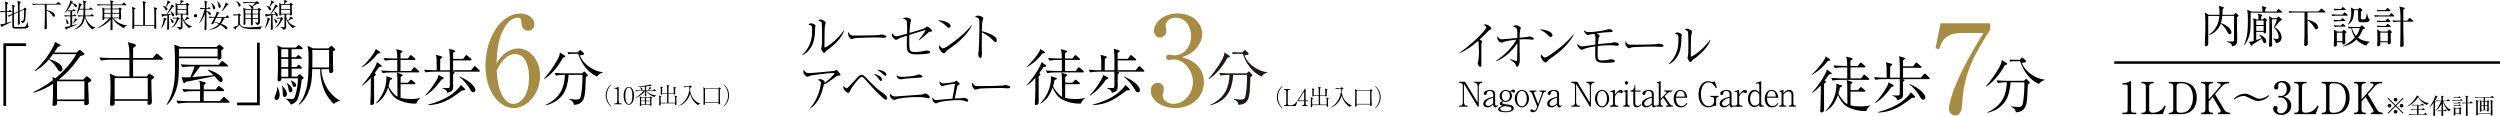 <?xml version="1.0" encoding="UTF-8"?>
<svg id="_レイヤー_2" data-name="レイヤー 2" xmlns="http://www.w3.org/2000/svg" viewBox="0 0 996 46.19">
  <defs>
    <style>
      .cls-1 {
        fill: none;
        stroke: #000;
        stroke-miterlimit: 10;
        stroke-width: 1px;
      }

      .cls-2 {
        fill: #231815;
      }

      .cls-3 {
        fill: #a78c46;
      }
    </style>
  </defs>
  <g id="work">
    <g>
      <g>
        <path d="M1.35,17.25h9.04v1.1H2.44v23.83h-1.1v-24.93Z"/>
        <path d="M35.1,33.02c0,.49.19,5.45.27,7.26,0,.11.05.63.05.74,0,.79-1.04.9-1.23.9-.63,0-.63-.47-.63-.68,0-.14.03-.79.03-.96h-10.88c.03.3.08,1.15-.05,1.37-.22.33-1.01.55-1.31.55-.44,0-.44-.47-.44-.6,0-.16.08-.82.08-.96.16-2.36.11-6.27.11-7.23-3.48,2.27-6.14,3.1-7.75,3.53l-.14-.22c2.63-1.34,5.23-2.79,7.83-4.74-.03-.71-.08-.96-.16-1.31l1.15.55c1.56-1.31,2.85-2.41,4.93-4.82.3-.36,2.57-3.01,3.4-4.82h-9.26c-.22.36-.6.85-1.48,1.97,1.23.38,5.29,1.67,5.29,4,0,.41-.25.93-.9.93-.52,0-.6-.14-1.29-1.26-.79-1.31-2.05-2.68-3.23-3.51-1.07,1.26-2.41,2.71-5.42,4.63l-.22-.19c3.45-3.18,5.92-6.74,7.45-9.81.49-.96.52-1.34.55-1.64l1.97.99c.14.05.33.19.33.38,0,.3-.47.44-1.07.63-.33.52-.55.85-1.51,2.22h8.9l.93-.82c.08-.08.27-.22.38-.22s.27.14.44.27l1.15.96c.14.14.25.25.25.44,0,.36-.16.41-1.64.79-1.31,1.89-3.97,5.73-8.55,9.37h9.72l1.1-1.1c.08-.08.22-.22.33-.22s.27.14.38.22l.99.79c.25.19.41.33.41.57,0,.41-.47.66-1.26,1.04ZM33.62,32.37h-10.9v7.26h10.9v-7.26Z"/>
        <path d="M64.47,23.79h-11.45v6.66h5.42l.58-.66c.36-.38.38-.47.47-.47.14,0,.27.11.52.27l.99.71c.36.25.41.33.41.52,0,.11-.03.22-.22.36-.66.47-.71.49-.9.63.03.49.03.9.08,4.52,0,.49.14,4.08.14,4.22,0,1.18-.9,1.21-1.1,1.21-.49,0-.66-.22-.66-.63,0-.14.08-.82.11-.96h-13.18c0,.19.03,1.04.03,1.18-.05.49-.63.82-1.15.82-.74,0-.74-.71-.74-.82,0-.14.03-.38.03-.44.08-1.29.19-4.36.19-5.78,0-2.79-.11-4.36-.14-4.63,0-.11-.16-1.04-.16-1.18l2.55,1.12h5.26v-6.66h-7.81c-.99,0-2.49.11-3.53.33l-.66-1.21c2.05.16,4.05.22,4.57.22h7.42c0-4-.11-4.46-.63-6.36l2.77.85c.27.08.44.19.44.47,0,.3-.05.36-1.1,1.07v3.97h7.83l1.18-1.42c.16-.22.3-.38.44-.38.16,0,.44.25.49.3l1.64,1.42c.16.16.27.3.27.44,0,.27-.25.3-.41.3ZM58.86,31.11h-13.18v8.41h13.18v-8.41Z"/>
        <path d="M89,19.46c-.05.03-.57.41-.85.63,0,.52,0,1.21.06,2.47,0,.08.03.25.03.33,0,.63-.68.88-1.1.88s-.41-.3-.44-.58h-15.39c-.08,6.96-.11,8.44-.58,10.57-.6,2.88-1.97,6-4.19,8.08l-.14-.14c3.18-5.73,3.31-9.51,3.31-16.03,0-2.66,0-5.59-.27-7.94l2.38.99h14.44l.6-.6c.22-.22.33-.33.52-.33.14,0,.25.08.41.19l.99.79c.27.22.33.25.33.41,0,.11-.06.19-.11.27ZM91.02,40.94h-16.6c-.96,0-2.49.14-3.53.33l-.63-1.18c2.05.16,4.03.19,4.55.19h4.88c0-.6.03-3.4.03-3.97h-2.93c-.99,0-2.49.11-3.53.33l-.66-1.18c2.05.16,4.05.19,4.57.19h2.55c0-1.97,0-2.47-.36-3.51l2.08.6c.44.14.55.16.55.33,0,.19-.08.25-.79.85-.03.55-.03.66-.03,1.73h4.77l.79-1.04c.27-.36.36-.36.41-.36.16,0,.47.25.52.27l1.37,1.07c.14.11.27.25.27.44,0,.25-.25.27-.41.27h-7.73v3.97h6.41l1.18-1.29c.16-.19.3-.36.47-.36.08,0,.16,0,.49.3l1.45,1.29c.16.14.27.25.27.44,0,.25-.22.27-.41.27ZM86.7,19.38h-15.37c0,.58,0,.85-.03,3.15h15.39v-3.15ZM90.37,26.48h-10.68c-.27.49-1.15,1.62-1.64,2.27-.22.27-1.23,1.67-1.45,1.97,1.78-.14,2.47-.19,8.49-.74-.77-.77-1.21-1.18-2.36-2.08l.11-.16c1.45.3,5.86,2.14,5.86,4.11,0,.36-.11.82-.68.82-.36,0-.58-.16-.85-.41-.25-.25-1.45-1.62-1.73-1.92-.9.19-5.26,1.07-6.25,1.26-1.18.22-4.27.79-5.2,1.01-.38.52-.44.58-.63.58s-.25-.11-.3-.3l-.74-2.22c.47.08.79.16,1.84.16.79,0,1.15-.03,1.7-.05,1.07-2.63,1.29-3.15,1.67-4.3h-1.34c-.55,0-2.19.06-3.51.33l-.66-1.21c1.42.14,3.12.22,4.55.22h10.57l.9-1.15c.22-.27.33-.38.44-.38.14,0,.38.19.52.3l1.51,1.18c.11.08.27.25.27.41,0,.3-.3.3-.41.3Z"/>
        <path d="M103.49,41.95h-9.04v-1.1h7.94v-23.83h1.1v24.93Z"/>
        <path d="M110.13,39.84c-.52,0-.74-.36-.74-.82,0-.44.14-.77.55-1.75.14-.33.6-1.48.47-2.47h.27c.03.11.08.25.49,1.42.11.3.25.77.25,1.45,0,.25,0,2.16-1.29,2.16ZM120.23,31.68c-.25,2.41-.9,6-1.59,7.67-.38.96-.96,1.64-2.74,2.36-.55-1.34-1.59-2.03-2.11-2.25v-.19c.77.14,2.27.22,2.38.22.58,0,.96-.03,1.34-1.07.77-2.08,1.23-5.42,1.21-7.2h-6.63c.11,1.01-.63,1.21-.9,1.21-.63,0-.63-.47-.58-1.18.22-2.19.11-11.23.08-11.51-.11-1.29-.14-1.34-.22-1.7l1.86.9h5.56l.6-.63c.3-.33.36-.33.47-.33s.14.03.49.27l.9.63c.08.08.27.22.27.41,0,.27-.25.3-.41.3h-4.05v3.2h1.73l.49-.49c.3-.3.33-.36.47-.36.11,0,.16.03.47.3l.66.49c.11.11.27.25.27.41,0,.27-.25.3-.41.3h-3.67v3.26h1.84l.52-.57c.27-.3.3-.33.44-.33.16,0,.38.19.47.27l.58.57c.25.25.25.36.25.41,0,.25-.22.3-.41.3h-3.67v3.18h2.19l.6-.63c.27-.3.3-.33.44-.33s.14,0,.49.33l.82.77c.08.06.22.22.22.38,0,.33-.38.47-.71.6ZM114.84,19.6h-2.77v3.2h2.77v-3.2ZM114.84,23.46h-2.77v3.26h2.77v-3.26ZM114.84,27.38h-2.77v3.18h2.77v-3.18ZM113.39,38.64c-.71,0-.71-.47-.77-2.3-.03-.79-.05-1.62-.38-2.16l.14-.08c.16.22,1.01,1.12,1.18,1.34.49.71.79,1.62.79,2.03,0,.66-.44,1.18-.96,1.18ZM115.71,36.78c-.57,0-.66-.41-.77-1.29-.08-.52-.22-1.42-.71-2.41l.11-.08c.22.25,1.29,1.12,1.45,1.34.55.6.71,1.18.71,1.51,0,.27-.16.93-.79.93ZM117.33,34.69c-.52,0-.63-.3-.9-1.31-.11-.41-.33-.82-.6-1.21l.22-.11c1.31.74,1.94,1.1,1.94,1.89,0,.25-.14.74-.66.74ZM133,41.41c-1.01-.99-2.93-2.99-4.14-6.27-.88-2.44-1.31-5.01-1.31-7.59h-3.15c-.16,4.03-.25,6.25-1.59,9.31-1.34,3.12-2.9,4.33-3.59,4.85l-.22-.14c1.04-1.1,1.81-2.55,2.47-4.38.96-2.74,1.48-4.66,1.48-14.33,0-1.26-.08-2.55-.16-3.04,0-.25-.25-1.34-.27-1.59l2.19,1.04h6.11l.82-.82c.05-.06.25-.25.38-.25.11,0,.14.03.36.25l.99.93c.16.14.22.25.22.36,0,.14-.08.19-.27.33-.11.05-.6.41-.68.47,0,1.45-.03,3.81.06,5.86,0,.27.08,1.45.08,1.73,0,.77-.66.99-.96.99-.79,0-.74-.71-.69-1.56h-3.12c.47,7.83,5.73,11.72,7.4,12.44v.19c-1.18.22-1.78.68-2.38,1.23ZM131.11,19.93h-6.71c.11,1.48.05,5.29.03,6.96h6.68v-6.96Z"/>
        <path d="M151.93,26.03c.1.1.17.17.17.27,0,.29-.12.29-1.05.37-.47.69-.91,1.3-1.79,2.5.37.22.47.27.47.49,0,.34-.49.61-.69.71v5.94c0,.51.02,2.77.02,3.24,0,1.52,0,1.67-.27,1.96-.07.07-.32.32-.71.32s-.56-.1-.56-.44c0-.71.1-1.84.12-2.55.07-1.57.07-2.21.1-7.8-1.59,1.84-2.92,2.7-3.58,3.11l-.05-.12c1.94-1.91,4.41-5.49,5.62-8.02.17-.34.22-.49.44-1.3l1.77,1.32ZM151.34,20.63c.07.05.17.15.17.29,0,.25-.22.29-1.03.44-1.2,1.64-3.14,3.75-6.33,5.49l-.02-.15c2.48-2.18,5.37-5.96,5.59-7.21l1.62,1.13ZM165.89,41.26c-3.24.17-6.11-.91-7.24-1.47-2.53-1.28-3.68-4.02-4.05-4.91-1.3,3.85-3.29,5.59-4.88,6.4l-.07-.1c.64-.66,1.99-2.11,2.97-4.27.78-1.69,1.35-3.92,1.35-5.76,0-.32-.07-.56-.12-.81l2.16.69c.12.05.27.1.27.29,0,.22-.1.25-.93.61-.1.61-.22,1.28-.56,2.45.47,1.01,1.94,3.26,3.56,4.17-.02-1.2-.02-6.5-.05-7.58,0-.98-.12-1.59-.2-2.06l1.99.69c.2.05.29.1.29.29,0,.22-.07.27-.76.76v2.31h2.87l.86-.93c.25-.27.29-.29.42-.29.07,0,.15,0,.44.27l1.05.91c.12.1.25.2.25.37,0,.22-.2.27-.37.27h-5.54v5.44c1.67.42,3.38.44,4.22.44,2.01,0,2.94-.25,3.63-.42v.1c-.93.76-1.45,1.59-1.55,2.13ZM166.67,28.85h-11.06c-.86,0-2.23.1-3.14.27l-.59-1.05c1.84.15,3.63.2,4.07.2h2.33v-4.39h-1.77c-.86,0-2.23.1-3.16.27l-.56-1.05c1.84.15,3.61.2,4.07.2h1.42c-.02-1.74-.05-2.53-.44-3.73l2.16.59c.25.07.37.12.37.32s-.07.25-.81.78v2.04h2.92l.81-1.03c.25-.32.34-.32.42-.32.15,0,.39.22.44.27l1.13,1.03c.15.1.25.22.25.37,0,.22-.22.27-.37.27h-5.59v4.39h4.22l.86-1.18c.1-.17.22-.34.39-.34.12,0,.17.02.44.27l1.32,1.18c.2.17.25.29.25.39,0,.22-.22.27-.37.27Z"/>
        <path d="M190.78,28.56h-10.79l.76.15c.17.02.39.1.39.27,0,.2-.47.54-.64.66,0,.78.05,4.22.02,4.91-.05,1.45-.25,1.84-2.35,2.48-.05-.51-.1-1.25-2.04-1.89v-.12c.29,0,1.64.07,1.91.07,1.08,0,1.1-.1,1.15-.91.05-.49.02-.64.02-5.62h-6.55c-.86,0-2.23.1-3.16.27l-.56-1.05c1.84.15,3.61.2,4.07.2h.98c0-2.28,0-3.16-.05-4.37-.05-.98-.15-1.32-.29-1.79l2.16.59c.1.02.37.12.37.37,0,.22-.07.27-.78.74,0,.76,0,1.13-.05,4.46h3.88c.02-6.35-.1-7.16-.29-8.56l1.99.59c.17.05.39.15.39.34,0,.17-.07.32-.81.71v2.4h4.02l.88-1.2c.12-.15.25-.32.39-.32.12,0,.34.17.44.27l1.4,1.2c.15.12.25.22.25.39,0,.22-.2.25-.37.25h-7.01v3.92h7.16l1.08-1.3c.17-.22.27-.32.39-.32.15,0,.37.17.47.27l1.3,1.3c.15.15.25.22.25.37,0,.22-.2.27-.37.27ZM175.92,31.69c-2.08,2.84-3.58,4.54-6.4,6.4l-.15-.15c1.67-1.64,3.02-3.56,4.22-5.54.98-1.59,1.05-1.99,1.1-2.58l1.67.91c.15.07.39.22.39.47s-.22.32-.83.49ZM185.04,35.96c-.22.05-.29.05-.98.07-4.83,3.7-7.9,5.52-13.42,5.89l-.07-.22c3.46-.96,7.16-2.35,9.91-4.56.98-.78,2.4-2.11,3.16-3.29l1.45,1.4c.15.15.25.27.25.44,0,.2-.2.25-.29.27ZM188.58,36.77c-.64,0-.88-.44-1.3-1.2-.64-1.15-2.28-3.46-4.29-4.95l.12-.17c.81.39,2.89,1.35,4.29,2.53.56.47,1.99,1.74,1.99,2.94,0,.07-.05.86-.81.86Z"/>
        <path class="cls-3" d="M202.14,20.58c1.03-.64,2.55-1.28,4.27-1.28,4.86,0,8.78,4.91,8.78,10.84,0,6.82-4.86,12.9-10.5,12.9s-11.28-6.33-11.28-16.92c0-11.33,6.38-20.75,13.88-20.75,3.29,0,5.59,1.96,5.59,4.32,0,1.77-1.37,2.55-2.5,2.55-.98,0-2.6-.64-2.7-3.43-.05-1.08-.15-1.77-1.47-1.77s-2.65.74-3.58,1.77c-4.37,4.81-4.61,12.02-4.81,16.43.93-1.52,1.96-3.24,4.32-4.66ZM200.52,38.73c.83,1.32,2.11,2.65,3.97,2.65,2.6,0,6.28-2.7,6.28-10.79,0-2.21-.54-9.07-5.59-9.07-1.86,0-5,1.37-7.31,6.67.2,2.7.59,7.41,2.65,10.55Z"/>
        <path d="M224.27,22.99c-1.81,3.48-4.59,6.72-7.41,8.53l-.1-.17c1.42-1.59,3.75-4.71,5.25-7.43.91-1.67,1.01-2.31,1.03-3.04l1.86,1.23c.25.15.34.22.34.34,0,.32-.61.47-.98.54ZM233.95,30.32s-.25.2-.54.42c-.05.88-.2,4.81-.27,5.59-.32,2.87-.69,5.2-4.51,5.47-.07-1.15-.86-1.84-1.86-2.18v-.22c.37.05.54.07,1.96.22.34.05.64.05.81.05.42,0,1.4,0,1.69-.81.61-1.62.83-6.38.83-8.17,0-.39,0-.44-.05-.86h-5.49c-.07,1.52-.32,3.02-.71,4.46-1.13,4.17-4.14,6.62-8.44,7.7l-.05-.2c6.25-2.89,7.55-7.38,7.75-11.97h-.42c-.86,0-2.23.12-3.16.29l-.56-1.05c1.84.15,3.61.17,4.07.17h6.87l.56-.51c.17-.15.25-.22.37-.22s.2.07.32.2l.88.93c.07.07.2.22.2.34,0,.15-.07.22-.25.34ZM237.8,30.49c-3.61-1.62-6.08-5-7.46-9.05h-2.62c-.39,0-.96.05-1.35.15l-.25-.81c.44.02,1.37.07,1.74.07h2.33l.56-.61c.25-.27.34-.27.44-.27.17,0,.34.15.42.25l.86.81c.1.1.2.2.2.37,0,.47-.69.56-1.64.66,1.45,3.95,6.2,6.57,9.1,6.67v.2c-1.25.29-1.82.98-2.33,1.57Z"/>
      </g>
      <g>
        <path d="M4.49,4.77h-1.69c0,1.45-.01,2.9-.01,4.36.35-.12,1.63-.52,1.83-.6l.05.1c-.57.39-1.35.75-1.97,1.04-.96.43-1.28.6-1.61.75-.13.35-.16.39-.27.39-.08,0-.14-.06-.17-.12l-.6-.97c.83-.06.96-.1,2.1-.41v-4.54h-.18c-.47,0-1.18.05-1.67.16l-.3-.56c.79.06,1.48.09,2.15.09-.01-2.02-.01-2.1-.03-2.7-.03-.63-.12-.92-.19-1.17l1.18.43c.17.06.19.06.19.14,0,.13-.31.39-.45.51-.05,1.31-.05,1.75-.05,2.79h.65l.3-.34c.08-.09.13-.16.19-.16s.18.09.23.13l.39.34c.06.06.13.13.13.21,0,.12-.12.13-.21.13ZM10.24,11.36c-.23.04-2.62.04-3.06.04-1.39,0-1.54,0-1.88-.16-.36-.17-.4-.48-.4-.87,0-.71.01-3.82.01-4.46-.58.27-1.08.56-1.39.78l-.51-.4c.26-.08.86-.29,1.89-.71,0-.36.03-1.98.03-2.31,0-.51-.04-.79-.19-1.43l1.11.4c.08.03.17.06.17.16,0,.08-.05.12-.43.47-.01.39-.03,2.09-.03,2.42l1.61-.7c.01-3.11-.04-3.41-.23-4.27l1.18.39c.08.03.19.08.19.16s-.05.13-.13.21c-.1.12-.31.31-.35.34-.01.54-.03.93-.01,2.9l1.52-.66.26-.44c.1-.14.12-.16.16-.16.06,0,.13.04.17.06l.57.34s.1.06.1.16c0,.12-.04.14-.34.41-.05,2.37-.06,3.37-.19,3.95-.19.93-.87,1.14-1.19,1.24-.18-.58-.61-.75-.77-.82v-.1c.22.04.34.06.49.06.57,0,.71-.27.78-.44.22-.53.22-2.62.22-3.31,0-.18-.03-.49-.04-.74l-1.74.76c0,.38.01,2.04.01,2.39,0,.21.08,2.09.08,2.27,0,.17,0,.58-.57.58-.16,0-.25-.03-.25-.19,0-.13.04-.7.05-.8.01-.64.01-1.44.03-3.97l-1.61.7c0,.54-.01,4.67,0,4.8.04.27.29.31.39.32.08.01,1.72.01,1.96.01,1.78,0,1.88-.04,2.06-.12.25-.09.35-.29.53-.71.09-.23.13-.34.43-1.23h.12c0,.16.01.87.03,1.02.01.16.05.48.25.61.1.06.12.08.12.14,0,.18-.25.75-1.21.88Z"/>
        <path d="M24.05,1.84h-5.47v2.14c.53.12,3.31.74,3.31,2.22,0,.25-.21.49-.43.49-.25,0-.35-.17-.7-.69-.53-.79-1.32-1.41-2.18-1.85,0,2.62,0,2.98.08,6.26,0,.21.01.29.01.6,0,.29-.03.39-.12.47-.13.12-.3.17-.45.17-.36,0-.36-.23-.36-.36,0-.08.03-.45.03-.53.09-2.24.09-2.81.09-6.14V1.84h-3.07c-.27,0-1.05.04-1.67.16l-.31-.56c.67.05,1.49.09,2.17.09h7.42l.53-.57c.13-.14.16-.17.21-.17.06,0,.19.1.25.14l.75.57c.05.05.13.12.13.19,0,.14-.14.14-.19.14Z"/>
        <path d="M29.61,10.27c-.45.21-2.48.97-2.89,1.14-.01.16-.04.4-.23.4-.1,0-.17-.1-.22-.18l-.6-.95c.13.03.19.05.35.05.41,0,1.53-.26,2-.38v-3.88h-.47c-.47,0-1.18.05-1.67.16l-.31-.56c.97.08,1.92.09,2.17.09h.29v-1.7h-.26c-.21,0-.51.03-.71.06l-.13-.43c.23.03.73.05.92.05h1.05l.32-.34c.14-.14.16-.16.21-.16.08,0,.18.1.22.14l.32.32c.09.09.13.13.13.19,0,.1-.06.14-.19.14h-1.15v1.7h.47l.27-.29c.13-.14.14-.16.19-.16.08,0,.18.09.25.13l.34.29c.06.05.13.12.13.21,0,.12-.1.13-.19.13h-1.45v3.68c.7-.19,1.97-.54,2.02-.56l.03.08c-.25.13-.62.34-1.18.58ZM30.19,2.87c-.17,0-.19-.04-.43-.41-.43-.69-.88-1.09-1.11-1.24-.71,1.54-1.93,3.28-3.03,4.11h-.03c.92-1.34,1.97-3.19,2.32-4.49.03-.08.08-.3.1-.73l.97.52s.09.08.09.16c0,.17-.25.23-.35.26l-.03.06c.93.35,1.04.39,1.21.48.45.25.75.54.75.82s-.21.47-.47.47ZM26.87,9.61c-.29,0-.31-.22-.38-.7-.09-.76-.18-1.01-.31-1.41h.03c.09.09.14.13.54.52.52.52.52.97.52,1.06,0,.39-.23.53-.4.53ZM30.76,8.01c-.06.03-.32.13-.38.14-.32.4-.96,1.02-1.28,1.31l-.04-.04c.19-.38.61-1.18.73-1.79.01-.06.01-.34.04-.39l.93.49s.1.05.1.14c0,.06-.04.1-.1.13ZM36.67,11.73c-1.41-1.28-2.33-2.59-2.83-5.03-.27,2-.96,4.12-4.3,5.07l-.05-.08c2.66-1.49,3.36-2.83,3.68-5.21h-.32c-.44,0-1.18.05-1.66.16l-.31-.57c.93.08,1.8.1,2.15.1h.18c.04-.54.05-.73.06-2.33h-1.66c-.06.16-.47,1.18-1.02,1.89l-.06-.03c.03-.12.62-2.2.7-2.63.09-.51.19-1.21.19-1.45,0-.16-.03-.29-.05-.39l1.08.41c.08.03.16.06.16.17,0,.12-.04.13-.4.31-.19.66-.32,1.02-.47,1.4h1.54c0-1.98.01-2.54-.27-3.34l1.26.35c.06.01.19.05.19.16,0,.13-.31.36-.47.48-.01.43-.03,1.84-.03,2.36h1.52l.39-.39c.14-.14.16-.16.19-.16.05,0,.09.01.25.13l.53.39c.05.04.13.12.13.19,0,.13-.12.14-.19.14h-2.81c-.01,1.65-.01,1.83-.05,2.33h2.06l.29-.39c.05-.06.13-.16.19-.16s.14.06.25.13l.56.39c.05.05.13.1.13.21,0,.12-.1.13-.19.13h-3.24c.54,2.02,1.84,3.71,3.98,4.55v.08c-.77.18-1.04.43-1.26.62Z"/>
        <path d="M49.37,11.2c-.57-.21-1.88-1.11-1.88-1.11-1.19-.71-1.96-1.71-2.7-2.77.01.6.03,3.19.05,3.72,0,.06.01.35.01.4,0,.22-.03.34-.17.44-.17.12-.36.17-.44.17-.22,0-.26-.23-.26-.36,0-.1.01-.56.03-.65,0-.52.05-2.79.06-3.25-1.75,1.92-4.06,3.16-5.46,3.53l-.05-.09c1.54-.65,3.99-2.68,4.98-3.92h-2c0,.3-.03.36-.06.41-.12.16-.3.23-.49.23-.22,0-.23-.14-.23-.22,0-.04.01-.18.03-.23.05-.62.08-1.8.08-2.39,0-1.22-.03-1.37-.17-2.13l.96.44h2.45c0-.19,0-.54-.01-1.32h-3.49c-.45,0-1.17.05-1.66.14l-.31-.56c.97.08,1.92.1,2.15.1h3.29c-.03-.71-.06-1.28-.27-1.67l1.22.31c.08.03.19.05.19.14,0,.08-.04.13-.16.22-.1.09-.19.16-.26.21,0,.05-.01.53-.01.79h3.86l.43-.62c.06-.09.12-.16.18-.16.09,0,.18.08.25.13l.7.62c.06.05.13.12.13.19,0,.12-.12.14-.19.14h-5.35v1.32h2.39l.43-.34c.06-.05.09-.06.14-.06.04,0,.09.03.13.05l.56.41c.08.06.12.09.12.17,0,.06-.04.12-.12.17q-.18.12-.31.22c0,.98,0,1.02.1,3.03.01.13.01.26.01.27,0,.22-.04.31-.22.4-.12.06-.25.09-.31.09-.26,0-.26-.18-.25-.54h-2.42c.95,1.02,2.96,2.72,5.61,2.8v.12c-.73.18-.88.39-1.28.99ZM44.11,3.73h-2.55v1.4h2.55v-1.4ZM44.11,5.44h-2.55v1.54h2.55v-1.54ZM47.46,3.73h-2.67v1.4h2.67v-1.4ZM47.46,5.44h-2.67v1.54h2.67v-1.54Z"/>
        <path d="M62.22,3.81c-.03.47-.03.64-.03,1.92,0,.22,0,2.61.03,3.32.04,1.35.04,1.5.04,1.8,0,.22,0,.62-.49.62-.31,0-.32-.23-.32-.48,0-.12.04-.64.04-.74h-8c.01.83.01.92-.01,1-.08.18-.41.25-.52.25-.29,0-.29-.27-.29-.39,0-.29.03-.73.04-1.01.05-1.75.06-4.16.06-4.38,0-1.75-.09-2.36-.22-2.97l1.21.38c.1.04.21.08.21.19,0,.13-.1.19-.49.44-.03.56.01,6.12.01,6.18h3.55c0-1.01.01-5.5.01-6.4,0-1.92-.09-2.33-.26-3.11l1.24.35c.16.04.19.08.19.16,0,.14-.14.26-.44.51-.01.04-.03.22-.03.25-.01,2.45-.01,2.72-.01,5.15v3.11h3.75c.04-1.67.01-4.43,0-5.1-.01-.93-.05-1.31-.25-2.01l1.14.35c.19.06.25.09.25.19,0,.14-.19.27-.41.43Z"/>
        <path d="M65.97,7.91c-.63,1.87-.93,2.52-1.65,3.42l-.1-.04c.49-1.17,1-3.18,1-3.88,0-.12-.03-.3-.05-.41l1.04.4c.09.04.14.09.14.17,0,.17-.16.23-.38.34ZM68.89,2.76c-.69,1.04-2.22,2.83-2.31,2.93.18-.01,1.46-.1,1.79-.13-.21-.61-.38-.86-.48-1l.05-.06c.29.16,1.44.76,1.44,1.5,0,.27-.17.52-.39.52-.32,0-.4-.26-.57-.8l-1.1.26c-.03,1.28-.01,1.89-.01,2.24.01.47.08,2.93.08,3.06,0,.49-.3.62-.51.62-.29,0-.29-.21-.29-.3,0-.47.06-2.48.06-2.89s.04-2.22.05-2.59c-.79.18-1.3.27-1.7.31-.12.21-.17.27-.29.27-.05,0-.16-.04-.18-.16l-.22-1c.58.21,1.35.18,2.04.16.8-1.15,2.07-3.47,1.94-3.98l1,.61c.1.06.12.13.12.19,0,.14-.13.18-.53.23ZM67.37,1.17c-.62.88-.83,1.17-1.21,1.65.27.21.54.41.54.78,0,.26-.16.53-.4.53s-.36-.18-.66-.76c-.25-.47-.38-.7-.86-1.05l.03-.05c.18.03.56.08,1.21.47.12-.3.69-1.67.69-2.27,0-.09-.03-.23-.04-.32l1.1.56c.08.04.13.09.13.18,0,.13-.09.18-.53.3ZM68.78,9.15c-.3,0-.35-.16-.52-.71-.03-.09-.21-.65-.49-1.04l.03-.05c.74.41,1.37.8,1.37,1.35,0,.22-.13.45-.39.45ZM71.13,7.8c-.95,1.96-1.78,2.84-2.89,3.36v-.09c1.04-.84,1.91-2.4,2.23-3.67h-.71c-.21,0-.51.03-.71.06l-.13-.43c.23.03.73.05.92.05h.62l.14-.21c.04-.06.09-.1.14-.1.06,0,.12.05.16.08l.58.49c.06.05.09.1.09.17,0,.23-.26.27-.44.29ZM75.42,11.27c-1.36-1.1-2.24-2.22-2.77-3.92,0,.22.01.47.01.69.01.41.06,2.58.06,2.62,0,.54-.23.75-.38.86-.17.14-.41.31-.79.38-.16-.35-.27-.64-1.32-1.08l.03-.05c.25.01,1.09.04,1.21.04.4,0,.56,0,.56-.27v-4.15c0-.47,0-.52-.01-.62h-1.31c0,.14.01.41-.44.41-.31,0-.32-.14-.32-.26,0-.3.04-1.65.04-1.92,0-.34-.03-1.79-.03-2.09,0-.19-.01-.51-.05-.73l.89.47h1.02c.09-.36.13-.83.13-1.06,0-.19-.03-.43-.08-.58l1.14.32c.12.04.17.12.17.21,0,.22-.23.25-.52.27-.09.13-.52.73-.61.84h1.89l.36-.39c.05-.05.14-.12.22-.12s.14.04.19.08l.53.39c.08.05.13.13.13.22,0,.16-.17.25-.45.4,0,.13.03,1.65.03,1.69.01.27.06,1.53.06,1.7,0,.39-.23.53-.51.53-.23,0-.3-.12-.25-.39h-1.79l.22.05c.14.04.23.12.23.18,0,.13-.16.25-.3.32,0,.09.19.97.73,1.88.22-.18.92-.97,1.11-1.62l.82.56c.1.06.13.13.13.23,0,.17-.21.18-.51.16-.49.27-1,.53-1.49.78.1.18.32.53.74.92.71.67,1.48,1.04,2.5,1.3v.05c-.91.13-1.1.45-1.24.7ZM74.28,1.96h-3.58v1.61h3.58v-1.61ZM74.28,3.88h-3.58v1.57h3.58v-1.57Z"/>
        <path d="M77.9,6.92c-.4,0-.66-.31-.66-.66,0-.32.25-.65.66-.65s.65.34.65.65c0,.34-.26.66-.65.66Z"/>
        <path d="M83.63,5.96c-.26,0-.34-.12-.64-.62s-.6-.74-.74-.84c.01,1.09.03,5.89.03,6.87,0,.14,0,.29-.1.44-.12.14-.29.21-.41.21-.23,0-.31-.17-.31-.41,0-.51.06-1.3.08-1.8.04-1.39.08-2.85.1-4.29-.29.78-.74,1.85-1.41,2.81-.32.45-.44.58-.83.93l-.06-.06c.88-1.22,2.02-4.68,2.23-5.65-.47,0-1.19.05-1.67.14l-.31-.56c.6.05,1.46.1,2.06.1-.03-1.37-.05-2.31-.25-2.94l1.06.32c.09.03.17.06.17.16,0,.17-.29.27-.36.31v2.15h.58l.19-.22c.13-.14.14-.16.21-.16.08,0,.19.1.23.14l.25.21c.08.06.13.1.13.19,0,.12-.1.14-.19.14h-1.4v.82c1.19.27,1.75.84,1.75,1.24,0,.18-.09.36-.38.36ZM91.09,7.08h-2.23l.48.31c.08.05.13.09.13.17,0,.12-.01.12-.47.29-.44.92-.7,1.31-.89,1.61,1.47.57,2.45,1.13,2.45,1.75,0,.18-.12.45-.34.45-.23,0-.3-.06-.89-.66-.43-.43-1.04-.83-1.56-1.13-1.11,1.26-2.81,1.89-4.6,1.98v-.08c1.32-.3,2.8-.87,4.02-2.22-.48-.23-1.06-.44-1.87-.7-.36.79-.38.8-.71.8-.21,0-.4-.04-.4-.25,0-.05,0-.13.17-.38.29-.41,1.05-1.92,1.08-1.96h-.38c-.45,0-1.17.05-1.66.14l-.31-.56c.97.08,1.92.1,2.15.1h.34c.05-.1.69-1.41.69-1.87,0-.08,0-.14-.01-.22l1.01.38s.13.05.13.17c0,.08-.04.12-.09.16-.06.03-.32.13-.38.14-.14.26-.22.41-.62,1.24h3.62l.35-.45c.09-.12.13-.17.21-.17s.16.06.22.14l.45.45c.08.08.12.13.12.19,0,.13-.1.14-.19.14ZM85.32,3.75c-.38,0-.41-.22-.54-.89-.16-.8-.34-1.12-.74-1.69l.08-.05c1.3.77,1.62,1.67,1.62,2.11,0,.34-.16.52-.41.52ZM86.16,7.08c-.04.09-.65,1.39-.77,1.65.3.04.97.16,2.06.49.65-.89.78-1.5.91-2.14h-2.2ZM87.55,3.12c-.45,0-.49-.35-.57-1.02-.09-.79-.36-1.3-.49-1.56l.04-.05c.78.49,1.41,1.43,1.41,2.07,0,.4-.22.56-.39.56ZM90.71,2c-.18.05-.26.16-.36.29-1.24,1.57-1.36,1.72-1.93,2.29l-.12-.08c.58-.97,1.04-1.78,1.41-2.75.14-.36.14-.53.12-.78l1.06.64c.1.06.13.12.13.18,0,.1-.06.13-.31.21Z"/>
        <path d="M103.73,11.64c-.3-.03-.63-.03-.84-.03-3.27,0-3.38.01-4.49-.16-1.78-.26-2.37-.69-3.02-1.54-.22.21-1.15,1.14-1.35,1.34,0,.22,0,.52-.21.52-.04,0-.12-.01-.17-.08l-.76-.96c.76-.05,1.76-.56,2-.71v-3.92c-.57,0-1.26.05-1.74.14l-.31-.56c.49.04,1.46.08,1.85.09l.34-.29c.1-.09.16-.13.22-.13.05,0,.12.06.16.09l.43.4c.08.06.12.12.12.17,0,.12-.19.25-.4.39,0,.14,0,.31-.01,1.79-.01,1.72-.01,2.71,3.63,2.71.76,0,2.48-.08,3.76-.21.91-.09,1.23-.18,1.66-.29v.04c-.3.12-.75.57-.86,1.18ZM95.4,2.61c-.29,0-.32-.16-.47-.63-.17-.57-.48-1.14-.95-1.45l.05-.08c.92.31,1.83.93,1.83,1.66,0,.3-.22.51-.47.51ZM102.75,1.5c-.27.01-.4.01-1.1.45-.04.03-.87.53-1.01.61.12.1.29.25.29.57,0,.25-.12.41-.36.41s-.34-.16-.49-.43c-.27-.49-.66-.91-1.13-1.23v-.09c.78.19,1.3.49,1.52.64.27-.25.65-.64,1.19-1.24h-2.87c-.39,0-1.13.04-1.66.16l-.31-.57c.69.06,1.48.1,2.15.1h2.77l.38-.29c.06-.05.14-.1.22-.1s.18.06.21.09l.62.48c.08.06.12.12.12.19,0,.21-.25.22-.53.25ZM103.87,3.9c-.05.05-.22.16-.36.23,0,.64.04,3.72.04,4.42,0,.44-.01.69-.19.92-.04.06-.32.41-.92.56-.18-.49-.6-.88-.97-1v-.08c.39.03.6.03.76.03.56,0,.61-.1.61-.58v-.8h-2.17c0,.3.05,1.83.05,2,0,.51-.4.51-.49.51-.26,0-.26-.18-.26-.3,0-.52.01-1.66.01-2.2h-2.23c0,.23.03,1.4.03,1.66,0,.62-.47.63-.49.63-.29,0-.29-.18-.29-.29,0-.29.04-.74.04-1.01.01-.49.03-1.52.03-2.18,0-.82,0-2.66-.14-3.33l1.06.48h4.68l.32-.3s.09-.08.14-.08c.04,0,.1.03.14.05l.57.34c.05.04.13.08.13.16,0,.1-.06.13-.1.17ZM100,3.88h-2.27v1.56h2.27v-1.56ZM97.73,5.74c0,.52,0,1.02.01,1.54h2.24c.01-.25.01-1.32.01-1.54h-2.27ZM102.84,3.88h-2.19v1.56h2.19v-1.56ZM102.84,5.74h-2.19c0,1.09,0,1.22.01,1.54h2.18v-1.54Z"/>
        <path d="M107.28,7.91c-.63,1.87-.93,2.52-1.65,3.42l-.1-.04c.49-1.17,1-3.18,1-3.88,0-.12-.03-.3-.05-.41l1.04.4c.09.04.14.09.14.17,0,.17-.16.23-.38.34ZM110.19,2.76c-.69,1.04-2.22,2.83-2.31,2.93.18-.01,1.46-.1,1.79-.13-.21-.61-.38-.86-.48-1l.05-.06c.29.16,1.44.76,1.44,1.5,0,.27-.17.52-.39.52-.32,0-.4-.26-.57-.8l-1.1.26c-.03,1.28-.01,1.89-.01,2.24.01.47.08,2.93.08,3.06,0,.49-.3.62-.51.62-.29,0-.29-.21-.29-.3,0-.47.06-2.48.06-2.89s.04-2.22.05-2.59c-.79.18-1.3.27-1.7.31-.12.21-.17.27-.29.27-.05,0-.16-.04-.18-.16l-.22-1c.58.21,1.35.18,2.04.16.8-1.15,2.07-3.47,1.94-3.98l1,.61c.1.06.12.13.12.19,0,.14-.13.18-.53.23ZM108.68,1.17c-.62.88-.83,1.17-1.21,1.65.27.21.54.41.54.78,0,.26-.16.53-.4.53s-.36-.18-.66-.76c-.25-.47-.38-.7-.86-1.05l.03-.05c.18.03.56.08,1.21.47.12-.3.69-1.67.69-2.27,0-.09-.03-.23-.04-.32l1.1.56c.08.04.13.09.13.18,0,.13-.09.18-.53.3ZM110.09,9.15c-.3,0-.35-.16-.52-.71-.03-.09-.21-.65-.49-1.04l.03-.05c.74.41,1.37.8,1.37,1.35,0,.22-.13.45-.39.45ZM112.44,7.8c-.95,1.96-1.78,2.84-2.89,3.36v-.09c1.04-.84,1.91-2.4,2.23-3.67h-.71c-.21,0-.51.03-.71.06l-.13-.43c.23.03.73.05.92.05h.62l.14-.21c.04-.06.09-.1.14-.1.06,0,.12.05.16.08l.58.49c.06.05.09.1.09.17,0,.23-.26.27-.44.29ZM116.73,11.27c-1.36-1.1-2.24-2.22-2.77-3.92,0,.22.01.47.01.69.01.41.06,2.58.06,2.62,0,.54-.23.75-.38.86-.17.14-.41.31-.79.38-.16-.35-.27-.64-1.32-1.08l.03-.05c.25.01,1.09.04,1.21.04.4,0,.56,0,.56-.27v-4.15c0-.47,0-.52-.01-.62h-1.31c0,.14.01.41-.44.41-.31,0-.32-.14-.32-.26,0-.3.04-1.65.04-1.92,0-.34-.03-1.79-.03-2.09,0-.19-.01-.51-.05-.73l.89.47h1.02c.09-.36.13-.83.13-1.06,0-.19-.03-.43-.08-.58l1.14.32c.12.04.17.12.17.21,0,.22-.23.25-.52.27-.09.13-.52.73-.61.84h1.89l.36-.39c.05-.05.14-.12.22-.12s.14.04.19.08l.53.39c.08.05.13.13.13.22,0,.16-.17.25-.45.4,0,.13.03,1.65.03,1.69.01.27.06,1.53.06,1.7,0,.39-.23.53-.51.53-.23,0-.3-.12-.25-.39h-1.79l.22.05c.14.04.23.12.23.18,0,.13-.16.25-.3.32,0,.09.19.97.73,1.88.22-.18.92-.97,1.11-1.62l.82.56c.1.06.13.13.13.23,0,.17-.21.18-.51.16-.49.27-1,.53-1.49.78.1.18.32.53.74.92.71.67,1.48,1.04,2.5,1.3v.05c-.91.13-1.1.45-1.24.7ZM115.59,1.96h-3.58v1.61h3.58v-1.61ZM115.59,3.88h-3.58v1.57h3.58v-1.57Z"/>
      </g>
      <g>
        <path d="M243.47,42.51c-.46-.37-2.16-1.96-2.16-4.49s1.7-4.12,2.16-4.49l.09.13c-1.51,1.57-1.85,3.28-1.85,4.36s.33,2.79,1.85,4.36l-.09.13Z"/>
        <path d="M244.68,41.54v-.3h.32c.61,0,.91-.28.91-.91v-4.17c0-.6-.21-.87-.92-.87h-.32v-.25h.15c.57,0,1.24-.25,1.42-.35.06-.04.14-.08.19-.08.05,0,.06.05.06.09v5.64c0,.53.21.91.82.91h.42v.3h-3.06Z"/>
        <path d="M250.53,41.72c-1.31,0-2.09-1.67-2.09-3.56s.76-3.55,2.09-3.55,2.09,1.67,2.09,3.55-.78,3.56-2.09,3.56ZM250.53,34.86c-.7,0-1.4.88-1.4,3.29s.71,3.3,1.4,3.3c.65,0,1.4-.76,1.4-3.3s-.75-3.29-1.4-3.29Z"/>
        <path d="M260.76,38.69c-1.48-.49-2.68-1.54-3.32-2.42,0,.82,0,.9,0,1.13,0,.09.03.54.03.62,0,.37-.32.39-.38.39-.12,0-.19-.06-.19-.2s.03-.75.03-.87c0-.19,0-.28,0-1-1.14,1.43-2.94,2.51-4.02,2.8l-.03-.06c.94-.47,1.9-1.12,3.45-2.81h-1.88c-.29,0-.81.03-1.19.1l-.22-.4c.51.05,1.03.07,1.54.07h2.35s0-1.52,0-1.55c-.5.06-1.04.13-1.91.13-.49,0-.81-.02-1.08-.04v-.07c.91-.06,2.66-.29,3.93-.54.92-.18,1.01-.24,1.18-.34l.45.36c.07.06.1.09.1.14,0,.04-.03.13-.2.13-.08,0-.22-.04-.32-.04-.02,0-.5.06-.58.07-.17.03-.92.12-1.08.14,0,.25,0,1.37,0,1.6h.75c.21-.27.58-1.01.65-1.44l.61.39c.07.05.1.08.1.14,0,.1-.1.12-.38.19-.08.07-.43.39-.5.45-.09.08-.21.18-.36.28h1.88l.31-.41c.05-.06.09-.12.15-.12s.09.04.17.1l.45.41c.06.06.09.08.09.14,0,.09-.08.1-.14.1h-3.63c1.08,1.14,2.77,1.78,3.91,1.7v.07c-.53.24-.68.53-.74.66ZM259.53,39.19c0,.24-.03.42-.03.64,0,.41.02.82.03,1.23,0,.21.05.56.05.77s-.17.35-.38.35c-.09,0-.16-.03-.17-.09,0-.03-.02-.22,0-.35h-3.58v.22c0,.15-.19.3-.38.3s-.18-.12-.18-.19c0-.18.04-.99.05-1.15.02-.64.03-.78.03-1.06,0-.5,0-1-.09-1.49l.64.32h3.39l.16-.16s.09-.11.13-.11.08.04.14.08l.4.32s.08.07.08.12c0,.09-.13.17-.28.25ZM255.68,35.88c-.19,0-.23-.11-.32-.36-.1-.26-.25-.55-.43-.74l.05-.06c.24.1.99.41.99.88,0,.19-.16.28-.29.28ZM256.94,38.91h-1.5v1.2h1.5v-1.2ZM256.94,40.33h-1.5v1.19h1.5v-1.19ZM259.02,38.91h-1.6v1.2h1.6v-1.2ZM259.02,40.33h-1.6v1.19h1.6v-1.19Z"/>
        <path d="M269.45,38.76c0,.59.04,1.98.05,2.24,0,.07.02.43.02.5,0,.25-.25.34-.4.34-.21,0-.21-.06-.2-.68h-5.73c0,.25,0,.43,0,.53-.03.29-.32.32-.41.32s-.19-.02-.19-.22c0-.07.02-.38.02-.45.02-.7.03-1.43.03-2.13,0-.59,0-.78-.11-1.19l.82.27c.11.04.15.08.15.13,0,.09-.14.19-.32.32,0,.21,0,.4,0,.72,0,.4,0,.55.04,1.47h2.57c0-1.17,0-2.38,0-3.55h-1.99c0,.36-.32.36-.37.36-.04,0-.19,0-.19-.15,0-.21,0-1.17,0-1.37s0-.41,0-.61c0-.65,0-.8-.13-1.17l.83.29c.06.02.13.05.13.12,0,.14-.21.23-.3.27,0,.11,0,.2,0,.34,0,.39,0,.52.02,1.7h2c0-.35-.03-1.91-.03-2.23,0-.46-.03-.57-.19-1.14l.93.32c.09.04.14.06.14.12,0,.15-.25.26-.32.29,0,.34,0,.57,0,2.63h2.1c.03-2-.04-2.26-.12-2.62l.84.28c.06.02.17.05.17.14s-.17.19-.33.27c0,.34.04,1.85.04,2.15s-.32.32-.45.32c-.18,0-.18-.06-.17-.32h-2.08v3.5s0,.06,0,.06h2.64c0-.77,0-.96,0-1.26,0-1.12-.04-1.31-.15-1.6l.83.27c.1.04.14.05.14.12,0,.11-.13.19-.31.28Z"/>
        <path d="M278.13,41.91c-1.28-.83-2.26-2.04-2.84-3.46-.14-.34-.24-.69-.34-1.05-.83,2.58-2.66,4.25-4.31,4.69l-.04-.07c2.57-1.33,3.89-4.35,3.86-5.7l.28.07c-.13-.79-.13-1.37-.13-1.73h-.78c-.32,0-.84.04-1.2.11l-.21-.41c.7.06,1.36.07,1.54.07h.48l.34-.31c.06-.06.09-.07.13-.07.05,0,.13.05.17.06l.48.32c.06.04.1.08.1.14s-.04.09-.09.12c-.09.05-.51.25-.59.29,0,.13-.03.3-.03.54,0,2.65,1.72,5.03,4.07,5.76v.07c-.26.03-.64.16-.89.55Z"/>
        <path d="M287.11,35.53c-.09.05-.2.09-.31.14v3s.09,2.36.09,2.36c0,.03,0,.31,0,.33-.05.11-.22.18-.37.18-.04,0-.24,0-.25-.16,0-.08,0-.42,0-.49h-5.39c0,.1.02.56,0,.65-.06.2-.33.25-.44.25-.19,0-.19-.12-.19-.24,0-.08.02-.47.03-.56.02-1.17.04-2.35.04-3.51,0-.76,0-1.87-.06-2.28-.03-.19-.06-.33-.08-.47l.8.44h5.2l.25-.24c.1-.1.13-.13.19-.13.03,0,.06,0,.18.13l.34.32s.09.09.09.16-.06.1-.12.13ZM286.27,35.38h-5.39v5.29h5.39v-5.29Z"/>
        <path d="M288.22,42.38c1.51-1.57,1.85-3.28,1.85-4.36s-.33-2.79-1.85-4.36l.09-.13c.46.37,2.16,1.97,2.16,4.49s-1.7,4.12-2.16,4.49l-.09-.13Z"/>
      </g>
      <g>
        <g>
          <g>
            <path d="M416.69,26.03c.1.1.17.17.17.27,0,.29-.12.29-1.05.37-.47.69-.91,1.3-1.79,2.5.37.22.47.27.47.49,0,.34-.49.61-.69.71v5.94c0,.51.02,2.77.02,3.24,0,1.52,0,1.67-.27,1.96-.07.07-.32.32-.71.32s-.56-.1-.56-.44c0-.71.1-1.84.12-2.55.07-1.57.07-2.21.1-7.8-1.59,1.84-2.92,2.7-3.58,3.11l-.05-.12c1.94-1.91,4.41-5.49,5.62-8.02.17-.34.22-.49.44-1.3l1.77,1.32ZM416.11,20.63c.07.05.17.15.17.29,0,.25-.22.29-1.03.44-1.2,1.64-3.14,3.75-6.33,5.49l-.02-.15c2.48-2.18,5.37-5.96,5.59-7.21l1.62,1.13ZM430.65,41.26c-3.24.17-6.11-.91-7.24-1.47-2.53-1.28-3.68-4.02-4.05-4.91-1.3,3.85-3.29,5.59-4.88,6.4l-.07-.1c.64-.66,1.99-2.11,2.97-4.27.78-1.69,1.35-3.92,1.35-5.76,0-.32-.07-.56-.12-.81l2.16.69c.12.05.27.1.27.29,0,.22-.1.25-.93.61-.1.61-.22,1.28-.56,2.45.47,1.01,1.94,3.26,3.56,4.17-.02-1.2-.02-6.5-.05-7.58,0-.98-.12-1.59-.2-2.06l1.99.69c.2.05.29.1.29.29,0,.22-.07.27-.76.76v2.31h2.87l.86-.93c.25-.27.29-.29.42-.29.07,0,.15,0,.44.27l1.05.91c.12.1.25.2.25.37,0,.22-.2.27-.37.27h-5.54v5.44c1.67.42,3.38.44,4.22.44,2.01,0,2.94-.25,3.63-.42v.1c-.93.76-1.45,1.59-1.55,2.13ZM431.43,28.85h-11.06c-.86,0-2.23.1-3.14.27l-.59-1.05c1.84.15,3.63.2,4.07.2h2.33v-4.39h-1.77c-.86,0-2.23.1-3.16.27l-.56-1.05c1.84.15,3.6.2,4.07.2h1.42c-.02-1.74-.05-2.53-.44-3.73l2.16.59c.25.07.37.12.37.32s-.07.25-.81.78v2.04h2.92l.81-1.03c.25-.32.34-.32.42-.32.15,0,.39.22.44.27l1.13,1.03c.15.1.25.22.25.37,0,.22-.22.27-.37.27h-5.59v4.39h4.22l.86-1.18c.1-.17.22-.34.39-.34.12,0,.17.02.44.27l1.32,1.18c.2.17.25.29.25.39,0,.22-.22.27-.37.27Z"/>
            <path d="M455.55,28.56h-10.79l.76.15c.17.02.39.1.39.27,0,.2-.47.54-.64.66,0,.78.05,4.22.02,4.91-.05,1.45-.25,1.84-2.35,2.48-.05-.51-.1-1.25-2.04-1.89v-.12c.29,0,1.64.07,1.91.07,1.08,0,1.1-.1,1.15-.91.05-.49.02-.64.02-5.62h-6.55c-.86,0-2.23.1-3.16.27l-.56-1.05c1.84.15,3.61.2,4.07.2h.98c0-2.28,0-3.16-.05-4.37-.05-.98-.15-1.32-.29-1.79l2.16.59c.1.02.37.12.37.37,0,.22-.07.27-.78.74,0,.76,0,1.13-.05,4.46h3.88c.02-6.35-.1-7.16-.29-8.56l1.99.59c.17.05.39.15.39.34,0,.17-.07.32-.81.71v2.4h4.02l.88-1.2c.12-.15.25-.32.39-.32.12,0,.34.17.44.27l1.4,1.2c.15.12.25.22.25.39,0,.22-.2.25-.37.25h-7.01v3.92h7.16l1.08-1.3c.17-.22.27-.32.39-.32.15,0,.37.17.47.27l1.3,1.3c.15.15.25.22.25.37,0,.22-.2.27-.37.27ZM440.68,31.69c-2.08,2.84-3.58,4.54-6.4,6.4l-.15-.15c1.67-1.64,3.02-3.56,4.22-5.54.98-1.59,1.05-1.99,1.1-2.58l1.67.91c.15.07.39.22.39.47s-.22.32-.83.49ZM449.81,35.96c-.22.05-.29.05-.98.07-4.83,3.7-7.9,5.52-13.42,5.89l-.07-.22c3.46-.96,7.16-2.35,9.91-4.56.98-.78,2.4-2.11,3.16-3.29l1.45,1.4c.15.15.25.27.25.44,0,.2-.2.25-.29.27ZM453.34,36.77c-.64,0-.88-.44-1.3-1.2-.64-1.15-2.28-3.46-4.29-4.95l.12-.17c.81.39,2.89,1.35,4.29,2.53.56.47,1.99,1.74,1.99,2.94,0,.07-.05.86-.81.86Z"/>
            <path class="cls-3" d="M476.32,25.43c2.26,1.91,3.34,4.37,3.34,7.26,0,6.03-4.95,10.35-11.43,10.35-5.3,0-9.76-2.99-9.76-6.92,0-2.16,1.42-3.14,2.8-3.14,1.67,0,2.4,1.42,2.4,2.45,0,.74-.15,1.18-.29,1.57-.1.29-.15.64-.15,1.13,0,1.86,2.11,3.24,4.42,3.24,3.78,0,7.6-3.73,7.6-8.68s-3.73-8.98-7.65-8.98c-.29,0-1.67.2-1.96.2-.74,0-1.08-.44-1.08-1.03,0-.64.49-1.13,1.13-1.13.29,0,1.77.29,2.11.29,4.12,0,6.72-3.68,6.72-7.65s-2.31-7.36-6.18-7.36c-2.6,0-3.97,1.86-3.97,3.29,0,.25.1.49.15.74.1.34.15.83.15,1.18,0,1.52-1.13,2.7-2.5,2.7-1.62,0-2.45-1.42-2.45-2.7,0-2.7,3.14-6.87,9.42-6.87s9.81,3.92,9.81,8.24c0,1.72-.64,3.38-1.81,5-2.01,2.65-4.22,3.48-6.23,4.17,2.26.69,3.73,1.18,5.44,2.65Z"/>
            <path class="cls-2" d="M489.03,22.99c-1.82,3.48-4.59,6.72-7.41,8.53l-.1-.17c1.42-1.59,3.75-4.71,5.25-7.43.91-1.67,1.01-2.31,1.03-3.04l1.86,1.23c.25.15.34.22.34.34,0,.32-.61.47-.98.54ZM498.72,30.32s-.25.2-.54.42c-.05.88-.2,4.81-.27,5.59-.32,2.87-.69,5.2-4.51,5.47-.07-1.15-.86-1.84-1.86-2.18v-.22c.37.05.54.07,1.96.22.34.05.64.05.81.05.42,0,1.4,0,1.69-.81.61-1.62.83-6.38.83-8.17,0-.39,0-.44-.05-.86h-5.49c-.07,1.52-.32,3.02-.71,4.46-1.13,4.17-4.15,6.62-8.44,7.7l-.05-.2c6.25-2.89,7.55-7.38,7.75-11.97h-.42c-.86,0-2.23.12-3.16.29l-.56-1.05c1.84.15,3.61.17,4.07.17h6.87l.56-.51c.17-.15.25-.22.37-.22s.2.07.32.2l.88.93c.07.07.2.22.2.34,0,.15-.07.22-.25.34ZM502.57,30.49c-3.61-1.62-6.08-5-7.46-9.05h-2.62c-.39,0-.96.05-1.35.15l-.25-.81c.44.02,1.37.07,1.74.07h2.33l.56-.61c.25-.27.34-.27.44-.27.17,0,.34.15.42.25l.86.81c.1.1.2.2.2.37,0,.47-.69.56-1.64.66,1.45,3.95,6.2,6.57,9.1,6.67v.2c-1.25.29-1.82.98-2.33,1.57Z"/>
          </g>
          <g>
            <path d="M319.6,21.82c1.25-1.07,2.2-2.44,2.87-3.92,1.03-2.28,1.07-4.21,1.07-5.89s0-1.89-1.46-2.22c.2-.2.53-.51,1.03-.51.64,0,1.79.53,1.79.99,0,.12-.14.66-.16.78-.02.31-.04,1.68-.06,1.95-.12,1.99-.41,4.37-2.11,6.63-.62.82-1.56,1.81-2.85,2.34l-.1-.14ZM336.31,12.29c-1.09,2.85-3.39,5.07-5.73,6.94-.23.18-1.33.92-1.5,1.13-.51.68-.57.76-.78.76-.39,0-1.17-1.48-1.17-1.68,0-.12.18-.7.21-.8.14-.74.16-1.85.16-4.6,0-.86,0-4-.1-4.7-.06-.45-.16-.72-1.38-1.21.2-.12.55-.37.96-.37.53,0,1.4.51,1.79.86.1.08.2.23.2.41,0,.12-.16.62-.18.72-.08.29-.18.88-.23,1.52-.06,1.35-.1,5.85-.1,7.35,0,.31,0,.35.06.35.25,0,4.02-1.85,7.64-6.79l.14.12Z"/>
            <path d="M339.23,14.08c.29.08.49.08,2.3.08.37,0,7.16-.04,8.6-.21.39-.04.41-.04.66-.14.12-.04.25-.06.39-.06.1,0,1.91.2,1.91.8,0,.49-.53.49-1.09.49-.31,0-2.24-.12-2.67-.12-1.23,0-7.04.1-8.05.21-.25.02-.84.08-1.42.29-.39.14-.49.18-.64.18s-.27,0-.76-.6c-.14-.16-.59-.7-.59-1.48,0-.29.02-.53.16-.8.27.74.72,1.23,1.19,1.36Z"/>
            <path d="M366.04,15.92c.68-.78,1.91-2.36,2.77-4.02-.47.14-.9.27-4.78,1.46-.29.08-1.5.45-1.74.53-.02.6-.04,1.54-.04,2.55,0,3.78.06,4.29,2.57,4.29,1.01,0,2.3-.16,3.74-.51.18-.04.41-.1.62-.1.29,0,1.03.14,1.21.31.06.08.16.21.16.39,0,.29-.25.41-.45.47-.37.12-2.5.37-4.72.37-1.25,0-2.55-.02-3.35-.78-.62-.55-.76-.99-.76-4.04,0-.9,0-1.64.04-2.63-2.46.76-2.48.78-3.78,1.48-.12.06-.33.16-.57.16-.33,0-.68-.31-.92-.53-.68-.68-.68-1.09-.68-1.35,0-.18,0-.33.08-.76.9,1.19,1.23,1.25,1.58,1.25.62,0,1.5-.25,4.33-1.05,0-.35.04-1.13.04-2.18,0-.62,0-2.57-.23-2.96-.02-.06-.41-.66-1.52-.92.49-.23.8-.37,1.38-.37.96,0,1.97.57,1.97,1.11,0,.06-.12.47-.21.72-.25.78-.39,3.33-.45,4.31.57-.16,3.08-.9,3.59-1.05,2.48-.74,2.53-.78,3.1-1.27.2-.16.31-.23.43-.23.41,0,1.89,1.31,1.89,1.68,0,.31-.27.37-.53.37-.06,0-.37-.04-.43-.02-.14.02-.29.1-.57.39-1.42,1.35-2.09,1.89-3.63,3.06l-.12-.12Z"/>
            <path d="M378.73,10.38c0,.14-.1.7-.7.7-.37,0-.53-.16-1.17-.8-1.13-1.13-2.16-1.64-3.31-2.2,2.48-.04,5.17,1.01,5.17,2.3ZM387.27,10.03c-1.54,3.02-3.92,5.48-6.57,7.58-.94.76-1.77,1.33-2.83,2.07-.59.41-.66.49-1.31,1.25-.14.16-.29.31-.55.31-.68,0-1.93-1.56-1.93-2.42,0-.35.16-.62.29-.86.37.84.9,1.31,1.31,1.31.66,0,2.57-1.35,3.33-1.91,4.43-3.24,5.83-4.74,8.15-7.41l.12.08Z"/>
            <path d="M396.61,14.86c.31.29.49.72.49,1.17,0,.49-.18.78-.47.78-.27,0-.47-.21-.92-.68-1.48-1.56-3.02-2.53-4.54-3.26-.02,1.87-.04,3.78-.04,5.65,0,.43.06,2.32.06,2.69,0,.99,0,1.87-.62,1.87-.7,0-.86-1.31-.86-1.54,0-.04.16-1.07.18-1.19.16-1.11.31-8.6.31-9.38,0-.64,0-2.75-.14-3.26-.14-.53-.7-.74-1.68-1.03.72-.45,1.29-.47,1.33-.47.31,0,2.05.39,2.05,1.09,0,.1-.21.72-.31,1.07-.23.7-.25,3.16-.27,4.06,1.54.35,4.11,1.19,5.42,2.44Z"/>
            <path d="M322.68,43.1c3.18-3.37,4.37-8.73,4.37-10.14,0-.68-.96-1.03-1.29-1.17.39-.16.64-.27.92-.27.78,0,1.87.62,1.87,1.03,0,.12-.1.43-.14.57,1.95-1.33,4.09-3.72,4.09-3.9,0-.12-.12-.14-.39-.14-2.28,0-8.68.92-8.75.94-.62.12-.9.25-1.33.47-.18.08-.29.1-.37.1-.21,0-.43-.16-.74-.45-.7-.64-.86-.99-.86-1.48,0-.27.04-.53.12-.94.72,1.33,1.5,1.4,2.03,1.4,1.46,0,9.42-.76,9.98-.86.31-.06.6-.2.7-.25.23-.14.25-.16.33-.16.18,0,.7.6.9.84.25.29.74.84.74,1.07,0,.31-.2.33-.9.37-.35.02-.55.16-1.48.82-1.7,1.23-2.4,1.72-3.02,2.11-.41.25-.9.49-1.21.62-.12.39-.57,2.11-.68,2.46-.33,1.25-1.17,3.61-2.98,5.56-.8.86-1.5,1.31-1.83,1.52l-.08-.12Z"/>
            <path d="M337.3,35.15c.31,0,.57-.35.8-.57,1.81-1.95,2.03-2.14,3.98-4.23.16-.14.59-.51,1.15-.51.7,0,1.05.33,2.2,1.52,3.02,3.08,3.35,3.43,4.23,4.13.99.8,1.27,1.01,2.16,1.6.78.53,1.62,1.27,1.62,1.99,0,.47-.25.64-.45.64-.55,0-1.54-.96-2.32-1.72-2.55-2.5-2.85-2.81-4.8-5.01-.62-.72-1.48-1.66-1.93-2.07-.12-.1-.37-.27-.62-.27-.66,0-1.95,1.6-2.48,2.3-.57.72-1.62,2.01-1.87,2.61-.12.27-.41.92-.51,1.11-.12.21-.23.31-.43.31-.96,0-2.07-1.4-2.07-2.16,0-.16.02-.33.06-.62.47.51.88.96,1.29.96ZM350.58,30.41c.51.33.78.7.78,1.21,0,.33-.16.66-.39.66-.29,0-.37-.12-1.15-1.19-.47-.68-1.38-1.35-1.87-1.72,1.21.16,2.44.92,2.63,1.05ZM349.92,27.84c1.31,0,3.22.96,3.22,1.79,0,.49-.29.57-.39.57-.18,0-.27-.06-1.01-.72-.82-.76-1.93-1.4-2.32-1.62.27-.02.39-.02.49-.02Z"/>
            <path d="M356.62,38.44c.08,0,.16,0,.25-.02,5.09-.39,5.65-.43,10.33-.74.25-.06.53-.14.82-.27.45-.16.49-.18.6-.18.35,0,1.79.8,1.79,1.42,0,.31-.23.51-.45.51-.21,0-1.15-.25-1.35-.27-.94-.18-2.79-.21-3.59-.21-3.26,0-6.61.41-7.78.82-.57.2-.84.29-1.01.29-.45,0-1.72-.62-1.72-2.2,0-.12.02-.21.04-.41.78,1.07,1.35,1.25,2.09,1.25ZM359.37,30.62c.66,0,3.92-.18,5.36-.55.21-.06,1.17-.43,1.38-.43.23,0,1.38.37,1.38.86,0,.33-.18.35-1.25.43-4.93.33-5.81.39-6.73.57-.41.08-.49.1-.62.1-1.07,0-1.6-.82-1.77-1.62.68.39,1.23.64,2.26.64Z"/>
            <path d="M383.16,39.12c.16-.02.92-.16,1.07-.16.27,0,1.52.51,1.52,1.05,0,.18-.14.51-.49.51-.18,0-.35-.06-.8-.25-.47-.21-1.44-.39-2.48-.39-2.18,0-6.36.33-8.07.92-.16.06-.84.39-.99.39-.23,0-1.07-.45-1.27-.92-.18-.41-.18-.94-.18-1.09,0-.08,0-.16.06-.39.51.74.76,1.09,1.54,1.09.27,0,2.5-.25,2.94-.29.72-.08,2.57-.23,3.43-.29.08-.51.51-2.71.59-3.16.31-1.95.37-2.24.45-2.79-1.68.16-4.15.7-4.21.72-.16.04-.82.31-.96.31-.23,0-.41-.25-.55-.45-.45-.6-.49-.8-.49-1.17,0-.18.02-.31.06-.45.41.74.96.92,1.42.92.18,0,4.35-.35,4.68-.7.33-.33.39-.39.47-.39.29,0,1.46,1.01,1.46,1.29,0,.12-.04.16-.51.43-.33.18-.37.23-.45.55-.18.74-.27,1.11-.51,2.3-.16.82-.21.99-.53,2.53.45-.04,2.42-.06,2.83-.12Z"/>
            <path d="M388.61,34.21c.29.08.49.08,2.3.08.37,0,7.16-.04,8.6-.21.39-.04.41-.04.66-.14.12-.04.25-.06.39-.06.1,0,1.91.2,1.91.8,0,.49-.53.49-1.09.49-.31,0-2.24-.12-2.67-.12-1.23,0-7.04.1-8.05.21-.25.02-.84.08-1.42.29-.39.14-.49.18-.64.18s-.27,0-.76-.6c-.14-.16-.59-.7-.59-1.48,0-.29.02-.53.16-.8.27.74.72,1.23,1.19,1.36Z"/>
          </g>
        </g>
        <g>
          <path d="M510.86,43.22c-.46-.37-2.16-1.96-2.16-4.49s1.7-4.12,2.16-4.49l.09.13c-1.51,1.57-1.85,3.28-1.85,4.36s.33,2.79,1.85,4.36l-.09.13Z"/>
          <path d="M516.19,42.26h-4.63v-.3h.24c.36,0,.65-.22.65-.68v-4.81c0-.42-.23-.68-.65-.68h-.24v-.31h2.46v.31h-.33c-.39,0-.65.23-.65.68v4.81c0,.45.28.68.65.68h.49c.59,0,1.1-.18,1.72-.66.29-.22.54-.58.7-.85l.24.12-.65,1.69Z"/>
          <path d="M520.16,40.33v.97c0,.43.29.66.65.66h.15v.3h-2.18v-.3c.19,0,.8,0,.8-.68v-.96h-2.6v-.32l2.92-4.68h.26v4.71h1.1v.3h-1.1ZM519.57,36.42l-2.24,3.61h2.24v-3.61Z"/>
          <path d="M529.05,39.48c0,.59.04,1.98.05,2.24,0,.07.02.43.02.5,0,.25-.25.34-.4.34-.21,0-.21-.06-.2-.68h-5.73c0,.25,0,.43,0,.53-.03.29-.32.32-.41.32s-.19-.02-.19-.22c0-.07.02-.38.02-.45.02-.7.03-1.43.03-2.13,0-.59,0-.78-.11-1.19l.82.27c.11.04.15.08.15.13,0,.09-.14.19-.32.32,0,.21,0,.4,0,.72,0,.4,0,.55.04,1.47h2.57c0-1.17,0-2.38,0-3.55h-1.99c0,.36-.32.36-.37.36-.04,0-.19,0-.19-.15,0-.21,0-1.17,0-1.37s0-.41,0-.61c0-.65,0-.8-.13-1.17l.83.29c.06.02.13.05.13.12,0,.14-.21.23-.3.27,0,.11,0,.2,0,.34,0,.39,0,.52.02,1.7h2c0-.35-.03-1.91-.03-2.23,0-.46-.03-.57-.19-1.14l.93.32c.09.04.14.06.14.12,0,.15-.25.26-.32.29,0,.34,0,.57,0,2.63h2.1c.03-2-.04-2.26-.12-2.62l.84.28c.06.02.17.05.17.14s-.17.19-.33.27c0,.34.04,1.85.04,2.15s-.32.32-.45.32c-.18,0-.18-.06-.17-.32h-2.08v3.5s0,.06,0,.06h2.64c0-.77,0-.96,0-1.26,0-1.12-.04-1.31-.15-1.6l.83.27c.1.04.14.05.14.12,0,.11-.13.19-.31.28Z"/>
          <path d="M537.73,42.63c-1.28-.83-2.26-2.04-2.84-3.46-.14-.34-.24-.69-.34-1.05-.83,2.58-2.66,4.25-4.31,4.69l-.04-.07c2.57-1.33,3.89-4.35,3.86-5.7l.28.07c-.13-.79-.13-1.37-.13-1.73h-.78c-.32,0-.84.04-1.2.11l-.21-.41c.7.06,1.36.07,1.54.07h.48l.34-.31c.06-.06.09-.07.13-.07.05,0,.13.05.17.06l.48.32c.06.04.1.08.1.14s-.04.09-.09.12c-.09.05-.51.25-.59.29,0,.13-.03.3-.03.54,0,2.65,1.72,5.03,4.07,5.76v.07c-.26.03-.64.16-.89.55Z"/>
          <path d="M546.71,36.25c-.09.05-.2.09-.31.14v3s.09,2.36.09,2.36c0,.03,0,.31,0,.33-.05.11-.22.18-.37.18-.04,0-.24,0-.25-.16,0-.08,0-.42,0-.49h-5.39c0,.1.02.56,0,.65-.06.2-.33.25-.44.25-.19,0-.19-.12-.19-.24,0-.08.02-.47.03-.56.02-1.17.04-2.35.04-3.51,0-.76,0-1.87-.06-2.28-.03-.19-.06-.33-.08-.47l.8.44h5.2l.25-.24c.1-.1.13-.13.19-.13.03,0,.06,0,.18.13l.34.32s.09.09.09.16-.06.1-.12.13ZM545.87,36.1h-5.39v5.29h5.39v-5.29Z"/>
          <path d="M547.82,43.09c1.51-1.57,1.85-3.28,1.85-4.36s-.33-2.79-1.85-4.36l.09-.13c.46.37,2.16,1.97,2.16,4.49s-1.7,4.12-2.16,4.49l-.09-.13Z"/>
        </g>
      </g>
      <g>
        <line class="cls-1" x1="842.32" y1="24.92" x2="996" y2="24.92"/>
        <g>
          <path d="M845.56,44.9h.92c.87,0,1.17-.35,1.17-1.07v-9.52c0-.55-.48-.63-.8-.63h-1.27v-.55h.3c1.29,0,2.52-.62,2.72-.74.12-.07.17-.11.23-.11.15,0,.18.11.18.25v11.3c0,.76.35,1.07,1.17,1.07h.92v.56h-5.55v-.56Z"/>
          <path d="M858.02,33.2h-.59c-.72,0-1.19.42-1.19,1.21v9.28c0,.74.42,1.21,1.19,1.21h.45c1.02,0,2.01-.37,2.59-.74,1.1-.7,1.59-1.55,1.94-2.16l.43.23-1.19,3.24h-8.51v-.56h.57c.69,0,1.2-.39,1.2-1.21v-9.28c0-.79-.47-1.21-1.2-1.21h-.57v-.58h4.86v.58Z"/>
          <path d="M864.05,32.62h4.8c3.91,0,6.34,2.11,6.34,6.34,0,3.01-1.5,6.51-6.19,6.51h-4.95v-.56h.57c.72,0,1.2-.4,1.2-1.21v-9.28c0-.79-.47-1.21-1.2-1.21h-.57v-.58ZM867.14,43.69c0,.74.42,1.21,1.19,1.21h.8c3.03,0,4.55-2.85,4.55-6.09,0-2.24-.87-5.61-4.48-5.61h-.87c-.72,0-1.19.42-1.19,1.21v9.28Z"/>
          <path d="M882.48,37.54l3.71,6.25c.38.65,1.15,1.11,1.97,1.11h.23v.56h-4.73v-.56h.4c.32,0,.67-.19.67-.58,0-.26-.12-.53-.23-.72l-2.96-4.98-1.59,1.81v3.26c0,.77.47,1.21,1.2,1.21h.47v.56h-4.65v-.56h.47c.69,0,1.19-.39,1.19-1.21v-9.28c0-.79-.47-1.21-1.19-1.21h-.47v-.58h4.65v.58h-.47c-.72,0-1.2.42-1.2,1.21v5.19l4.56-5.24c.17-.19.22-.42.22-.56,0-.51-.52-.6-.89-.6h-.43v-.58h4.71v.58h-.3c-1.52,0-2.24.76-2.67,1.27l-2.67,3.08Z"/>
          <path d="M899.73,40.24c-1.04,0-1.91-.4-2.74-.81-2.42-1.16-2.47-1.2-3.21-1.2-1.05,0-2.61.58-3.64,1.41l-.22-.26c1.96-2.06,4.1-2.06,4.35-2.06.67,0,1.34.12,3.01.95,1.86.92,2.16,1.07,2.93,1.07,1.04,0,2.59-.6,3.64-1.43l.22.26c-1.96,2.06-4.08,2.06-4.33,2.06Z"/>
          <path d="M911.7,39.48c.77.69,1.14,1.57,1.14,2.6,0,2.17-1.69,3.71-3.9,3.71-1.81,0-3.33-1.07-3.33-2.48,0-.77.48-1.13.95-1.13.57,0,.82.51.82.88,0,.26-.05.42-.1.56-.03.11-.05.23-.05.4,0,.67.72,1.16,1.5,1.16,1.29,0,2.59-1.34,2.59-3.12s-1.27-3.22-2.61-3.22c-.1,0-.57.07-.67.07-.25,0-.37-.16-.37-.37,0-.23.17-.41.38-.41.1,0,.6.11.72.11,1.4,0,2.29-1.32,2.29-2.75s-.79-2.64-2.11-2.64c-.89,0-1.35.67-1.35,1.18,0,.09.03.18.05.26.03.12.05.3.05.42,0,.55-.38.97-.85.97-.55,0-.84-.51-.84-.97,0-.97,1.07-2.46,3.21-2.46s3.34,1.41,3.34,2.96c0,.62-.22,1.21-.62,1.8-.69.95-1.44,1.25-2.12,1.5.77.25,1.27.42,1.86.95Z"/>
          <path d="M918.91,33.2h-.59c-.72,0-1.19.42-1.19,1.21v9.28c0,.74.42,1.21,1.19,1.21h.45c1.02,0,2.01-.37,2.59-.74,1.1-.7,1.59-1.55,1.94-2.16l.43.23-1.19,3.24h-8.51v-.56h.57c.69,0,1.2-.39,1.2-1.21v-9.28c0-.79-.47-1.21-1.2-1.21h-.57v-.58h4.86v.58Z"/>
          <path d="M924.94,32.62h4.8c3.91,0,6.34,2.11,6.34,6.34,0,3.01-1.5,6.51-6.18,6.51h-4.95v-.56h.57c.72,0,1.2-.4,1.2-1.21v-9.28c0-.79-.47-1.21-1.2-1.21h-.57v-.58ZM928.04,43.69c0,.74.42,1.21,1.19,1.21h.8c3.03,0,4.55-2.85,4.55-6.09,0-2.24-.87-5.61-4.48-5.61h-.87c-.72,0-1.19.42-1.19,1.21v9.28Z"/>
          <path d="M943.37,37.54l3.71,6.25c.38.65,1.15,1.11,1.97,1.11h.23v.56h-4.73v-.56h.4c.32,0,.67-.19.67-.58,0-.26-.12-.53-.23-.72l-2.96-4.98-1.59,1.81v3.26c0,.77.47,1.21,1.2,1.21h.47v.56h-4.65v-.56h.47c.69,0,1.19-.39,1.19-1.21v-9.28c0-.79-.47-1.21-1.19-1.21h-.47v-.58h4.65v.58h-.47c-.72,0-1.2.42-1.2,1.21v5.19l4.56-5.24c.17-.19.22-.42.22-.56,0-.51-.52-.6-.89-.6h-.43v-.58h4.71v.58h-.3c-1.52,0-2.24.76-2.67,1.27l-2.67,3.08Z"/>
          <path d="M951.54,45.25l-.28-.28,2.86-2.85-2.86-2.85.28-.28,2.85,2.86,2.85-2.86.28.28-2.86,2.85,2.86,2.85-.28.28-2.85-2.86-2.85,2.86ZM952.73,42.12c0,.4-.33.73-.73.73s-.74-.33-.74-.73.33-.73.74-.73.73.33.73.73ZM955.12,39.73c0,.39-.32.73-.73.73s-.73-.33-.73-.73.33-.74.73-.74.73.33.73.74ZM955.12,44.51c0,.4-.32.74-.73.74s-.73-.33-.73-.74.33-.73.73-.73.73.33.73.73ZM957.52,42.12c0,.4-.33.73-.74.73s-.73-.33-.73-.73.33-.73.73-.73.74.33.74.73Z"/>
          <path d="M966.87,41.84c-1.73-.73-2.94-2.07-3.42-3.1h-.05c-1.1,1.66-3.03,3.34-4.31,3.67l-.04-.05c1.5-1.06,2.55-2.09,3.59-3.81.2-.33.21-.4.24-.55l.83.45s.07.05.07.11c0,.04-.04.12-.18.16.84,1.19,2.51,2.19,4,2.32v.07c-.1.05-.53.3-.72.73ZM966.88,45.7h-5.99c-.09,0-.63,0-1.04.08l-.18-.35c.61.05,1.28.06,1.36.06h1.9v-1.7h-1.29c-.22,0-.64,0-1.04.08l-.18-.35c.55.04,1.09.06,1.36.06h1.14v-1.58h-.8c-.22,0-.64,0-1.04.08l-.17-.35c.6.05,1.22.06,1.35.06h2.23l.34-.43c.05-.06.09-.1.12-.1.05,0,.09.02.15.07l.58.44s.09.07.09.13c0,.09-.08.1-.13.1h-2.1v1.58h1.31l.32-.41c.04-.05.09-.11.13-.11.04,0,.07,0,.17.09l.52.41s.09.07.09.13c0,.08-.07.1-.13.1h-2.4v1.7h2.15l.42-.48s.07-.08.11-.08.09.04.16.1l.54.44s.09.08.09.13c0,.09-.08.1-.13.1Z"/>
          <path d="M970.83,38.77c-.12.26-.33.7-.8,1.46l.23.14c.06.04.11.06.11.13,0,.05-.06.13-.25.3,0,.84-.03,1.9-.03,2.3,0,.14.04,2.49.04,2.62,0,.17-.04.44-.43.44-.3,0-.3-.18-.3-.31,0-.07.11-2.25.11-2.68,0-.08.02-.69.04-2.23-.16.23-.9,1.32-1.62,1.7l-.04-.05c1.4-1.62,2.33-4.22,2.38-4.57l.83.44s.06.05.06.11c0,.11-.11.14-.34.2ZM976.46,43.78c-.16.05-.49.17-.83.54-1.06-.73-2.11-2.66-2.35-3.82,0,.57,0,.63,0,.79,0,.28.05,2.37.06,2.76h.4l.27-.35s.09-.11.14-.11c.06,0,.11.05.17.1l.41.35c.05.04.09.08.09.14,0,.08-.07.09-.13.09h-1.35c0,.18.04,1.39.04,1.48,0,.29-.18.44-.52.44-.19,0-.24-.14-.24-.25,0-.24.04-.63.06-.86.02-.39.02-.64.03-.81h-.33c-.16,0-.61,0-1.03.08l-.18-.35c.6.05,1.22.06,1.35.06h.18c0-.46,0-.69.02-2.71-.38.75-1.43,2.41-2.52,2.86v-.04c.92-.87,1.84-2.51,2.31-3.88h-.82c-.16,0-.61,0-1.03.08l-.18-.35c.55.04,1.09.06,1.36.06h.86c-.03-1.51-.06-1.6-.2-1.98l.93.23c.06.02.11.05.11.12,0,.11-.17.22-.26.27,0,.21-.02,1.16-.02,1.36h1.47l.4-.42c.05-.05.11-.11.15-.11s.11.04.16.09l.54.42s.09.08.09.13c0,.09-.08.1-.14.1h-2.56c.61,1.59,1.8,3.09,3.09,3.43l-.02.06Z"/>
          <path d="M980.1,39.87l.29-.34c.05-.06.09-.11.13-.11.05,0,.13.06.17.1l.37.33s.09.08.09.13c0,.08-.08.1-.14.1h-2.86c-.15,0-.61,0-1.03.08l-.18-.35c.64.05,1.2.06,1.35.06h1.81ZM979.34,38.81l.26-.33c.05-.06.09-.11.13-.11s.13.05.17.09l.37.33s.09.08.09.13c0,.07-.05.1-.13.1h-1.9c-.42,0-.6.03-.74.05l-.11-.31c.48.04.88.04.96.04h.91ZM979.34,40.96l.26-.34c.06-.08.1-.11.14-.11.06,0,.14.07.17.1l.39.35s.08.09.08.13c0,.06-.04.09-.13.09h-1.91c-.43,0-.61.04-.73.05l-.12-.3c.48.04.88.04.96.04h.91ZM979.41,41.96l.21-.29c.06-.08.1-.11.13-.11.05,0,.08.04.18.1l.42.29s.09.08.09.13c0,.07-.05.1-.14.1h-1.94c-.42,0-.6.03-.73.05l-.12-.31c.48.04.89.04.96.04h.95ZM979.72,43.07l.21-.27s.11-.11.15-.11.11.04.17.1l.34.3s.07.07.07.12c0,.07-.11.15-.25.23v.92c0,.13.03.71.03.84,0,.32-.21.43-.41.43-.22,0-.25-.13-.25-.41h-1.57c0,.11,0,.45,0,.49-.03.2-.26.3-.43.3-.15,0-.23-.09-.23-.24,0-.04,0-.14,0-.18.04-.33.05-.89.05-1.15,0-.48,0-1.36-.09-1.79l.74.41h1.44ZM978.23,43.28v1.72h1.58v-1.72h-1.58ZM983.86,40.91l.38-.42c.04-.05.11-.11.15-.11.04,0,.11.04.17.1l.5.42s.09.08.09.13c0,.09-.08.1-.14.1h-1.96c0,1.25.02,2.45.07,4.08,0,.18.02.36.02.44,0,.33-.13.51-.46.51-.22,0-.28-.11-.28-.25,0-.08.03-.37.03-.42.03-.64.04-1.57.04-4.36h-.45c-.39,0-.84.04-1.04.08l-.18-.35c.53.05,1.14.06,1.36.06h.31c0-.63,0-1.53-.08-2.16-.03-.26-.1-.48-.18-.66l.99.24c.07.02.17.06.17.11,0,.07-.09.15-.3.29,0,.41-.02,1.82-.02,2.17h.82Z"/>
          <path d="M993.49,38.96h-3.45v1.27h.84l.18-.22s.07-.08.11-.08.07.03.13.08l.37.31s.09.08.09.13c0,.07-.11.15-.26.26,0,.3,0,.62,0,1.48,0,.26.04,1.55.04,1.83,0,.36-.3.42-.4.42-.2,0-.25-.13-.25-.25,0-.09,0-.15.02-.23h-2.31c0,.15.04.56-.39.56-.26,0-.26-.18-.26-.28,0-.07.02-.41.02-.49,0-.21.03-1.32.03-2.33,0-.55,0-1.16-.08-1.54l.76.34h.81v-1.27h-2.36c-.07,0-.62,0-1.04.08l-.18-.34c.46.04.91.05,1.36.05h5.04l.35-.43c.05-.06.1-.11.14-.11s.09.04.17.1l.56.42s.09.09.09.13c0,.1-.08.1-.13.1ZM992.95,40.53c0,1.19,0,3.52.07,4.9,0,.07,0,.12,0,.15,0,.48-.39.48-.43.48-.24,0-.27-.15-.27-.26,0-.06,0-.36,0-.42h-5.16c0,.31.02.65-.41.65-.27,0-.27-.19-.27-.27,0-.03.02-.27.02-.31,0-.14.04-2.6.04-3.32,0-1.59-.04-1.92-.15-2.29l.92.26c.06.02.11.05.11.14,0,.1-.06.13-.26.26,0,.31,0,.89,0,1.7,0,.35,0,.5,0,1.84,0,.16,0,.98,0,1.14h5.16c0-2.74.02-4.21-.04-4.86-.02-.2-.07-.32-.11-.44l.9.24c.08.02.13.05.13.12,0,.11-.15.23-.26.3ZM989.48,40.44h-.89v1.51h.89v-1.51ZM989.48,42.16h-.89v1.6h.89v-1.6ZM990.92,40.44h-.88v1.51h.88v-1.51ZM990.92,42.16h-.88v1.6h.88v-1.6Z"/>
        </g>
        <g>
          <path d="M879.75,6.34c-.03,1.78.02,9.63.02,11.23,0,.58-.49.84-.95.84-.38,0-.43-.25-.43-.48,0-.09.02-.32.02-.42.12-1.88.2-6.04.2-7.82,0-1.65,0-3.41-.25-4.79l1.6,1h4.26c.02-.23.03-.58.03-1.13,0-1.2-.08-1.72-.28-2.43l1.82.51c.15.04.23.09.23.25,0,.19-.25.37-.52.48,0,.79-.02,1.5-.08,2.32h4.43l.52-.56c.08-.11.18-.21.25-.21.1,0,.22.11.3.18l.75.67c.08.07.2.19.2.26,0,.18-.25.35-.65.58-.03,2.48.07,6.44.07,8.91,0,1.5,0,2.2-1.94,2.76-.22-.9-.6-1.27-2.11-1.94l.02-.14c.69.07,1.67.14,1.96.14.75,0,.8-.05.82-.84,0-.25.03-8.33,0-9.38h-4.65c-.2,1.64-.43,2.41-.59,2.85,1.89.63,4.2,2.2,4.2,3.68,0,.33-.2.76-.7.76-.47,0-.63-.32-.9-.84-.52-.99-1.14-2.17-2.66-3.36-.64,1.81-2.22,3.84-4.75,4.59l-.03-.12c3.26-2.24,4-4.98,4.23-7.55h-4.43Z"/>
          <path d="M906.84,4.63l.65-.81c.13-.18.18-.25.25-.25.1,0,.17.07.32.19l1,.83c.1.09.17.18.17.28,0,.16-.13.18-.25.18h-12.32c0,4.08,0,4.54-.03,5.46-.12,2.59-.45,4.89-2.57,7.6l-.13-.09c1.62-3.13,1.62-7.04,1.62-10.09,0-.69,0-2.97-.27-4.01l1.66.7h4.45c-.02-1.18-.02-1.5-.32-2.22l1.57.44c.08.02.28.07.28.25,0,.16-.15.28-.43.51v1.02h4.36ZM901.5,7.76l.45-.49c.12-.12.15-.16.23-.16.07,0,.08.04.18.11l.67.55c.13.11.2.18.2.26,0,.14-.15.28-.43.58,0,.12.02,3.94,0,4.08-.03.28-.12.63-.62.63-.4,0-.38-.3-.38-.62h-2.91v3.29c.7-.23,1.4-.49,2.09-.79-.3-.58-.57-.92-.97-1.32l.1-.11c.3.11,2.76,1.04,2.76,2.61,0,.44-.23.83-.64.83-.43,0-.62-.46-.74-.79-.17-.48-.25-.67-.4-.99-.57.41-3.21,2.02-3.74,2.36-.02.19-.03.49-.25.49-.08,0-.23-.12-.28-.19l-.9-1.41c.5-.02.87-.05,1.94-.35-.02-1.53-.02-6.83-.03-7.3-.03-1.04-.07-1.34-.13-1.81l1.29.55h.79c-.02-1.46-.03-1.67-.23-2.34l1.44.42c.2.05.27.19.27.3,0,.14-.03.18-.42.44-.02.51,0,1.06,0,1.18h.69ZM901.82,9.95v-1.76h-2.93v1.76h2.93ZM901.82,12.29v-1.92h-2.93v1.92h2.93ZM907.04,7.24l.52-.48c.1-.11.17-.14.22-.14.08,0,.12.04.23.12l.89.77c.13.11.17.21.17.28,0,.28-.25.37-.74.55-.7.83-1.62,1.95-2.11,2.52,1.96,1.06,2.76,2.8,2.76,4.03,0,1.87-1.6,2.24-2.22,2.36-.15-.77-.53-1.36-1.12-1.81l.07-.12c.87.19,1.37.25,1.52.25.4,0,.58-.3.58-.7,0-2.04-1.39-3.45-1.91-3.96.85-2.01,1.09-2.53,1.25-3.24h-2.01c-.02.86-.02,7.29.02,8.5.02.25.08,1.3.08,1.51,0,.9-.58.99-.77.99-.48,0-.48-.44-.48-.56,0-.41.08-2.2.1-2.55.02-.55.03-6.06.03-6.74,0-1.04,0-1.55-.15-2.38l1.39.81h1.67Z"/>
          <path d="M926.21,4.97h-6.9v2.89c1.66.3,4.2,1.29,4.2,2.99,0,.6-.4.83-.7.83-.43,0-.57-.23-1.17-1.25-.59-.99-1.59-1.94-2.32-2.36.02,4,.02,4.44.1,8.48,0,.12.02.7.02.83,0,.69-.43.92-.9.92-.57,0-.57-.39-.57-.58,0-.51.12-3.01.13-3.57.03-1.39.03-2.17.03-9.17h-4.06c-.43,0-1.22.02-1.96.16l-.33-.7c.85.07,1.7.12,2.57.12h9.29l.94-.95c.12-.11.22-.19.27-.19.1,0,.2.07.32.18l1.15.93c.07.05.17.16.17.26,0,.18-.17.19-.27.19Z"/>
          <path d="M935.09,6.23h-3.93c-.15,0-1.19,0-1.96.16l-.33-.69c1.1.09,2.26.11,2.57.11h1.84l.55-.67c.12-.16.18-.19.25-.19.1,0,.17.05.32.18l.77.65c.1.07.17.19.17.28,0,.12-.1.18-.25.18ZM934.16,8.43h-2.21c-.42,0-1.22.02-1.96.16l-.33-.7c1.14.11,2.32.12,2.56.12h.33l.42-.56c.12-.16.17-.21.27-.21.08,0,.17.05.32.18l.69.56c.08.07.17.16.17.28,0,.11-.1.18-.25.18ZM934.26,4h-2.22c-.22,0-1.15,0-1.97.16l-.33-.7c1.12.11,2.29.12,2.57.12h.37l.45-.58c.1-.14.17-.19.23-.19.08,0,.18.05.32.18l.67.56c.1.09.17.19.17.26,0,.16-.1.19-.25.19ZM934.31,13.33c0,.33.02,2.02.03,2.8.02.14.07.72.07.84,0,.56-.53.76-.79.76-.45,0-.43-.39-.43-.88h-2.17c.03,1.04.07,1.72-.79,1.72-.38,0-.47-.23-.47-.44,0-.09.02-.32.03-.42.07-.83.12-3.19.12-3.5,0-1.6-.05-1.99-.12-2.43l1.39.81h1.87l.4-.48c.13-.16.22-.21.28-.21s.15.04.33.18l.62.48c.08.07.15.14.15.23,0,.21-.18.33-.53.55ZM934.16,10.6h-2.07c-.3,0-1.15,0-1.96.16l-.33-.7c1.04.09,2.07.12,2.56.12h.3l.4-.55c.1-.14.18-.19.27-.19.1,0,.18.05.3.16l.62.55c.1.09.17.19.17.28,0,.12-.1.18-.25.18ZM933.2,13.01h-2.21v3.41h2.21v-3.41ZM942.78,18.17c-2.07-.58-3.24-1.62-3.96-2.45-1.49,1.53-3.43,2.43-5.47,2.85v-.12c3.04-1.41,4.58-3.26,4.83-3.54-1.09-1.6-1.32-3.03-1.42-3.71-.62.05-.79.09-1.02.14l-.32-.7c1.12.11,2.27.12,2.56.12h2.26l.47-.49c.12-.12.2-.18.3-.18.08,0,.15.04.3.18l.67.63c.1.11.18.21.18.32,0,.21-.12.3-.85.51-.28.76-.77,1.94-1.86,3.29,1.34,1.04,2.99,1.48,4.65,1.6v.11c-.64.3-1.07.79-1.32,1.44ZM941.54,8.89c-2.07,0-2.07-.12-2.07-2.24v-2.39s0-.09-.02-.16h-1.6c-.08,3.08-.55,4.52-2.42,5.72l-.08-.09c1.17-1.48,1.39-3.22,1.39-4.66,0-.95-.1-1.6-.17-2.09l1.29.7h1.6l.35-.4c.12-.14.2-.21.28-.21s.18.07.28.16l.65.56c.1.09.17.19.17.28,0,.14-.12.25-.6.53-.02.67-.03,1.92-.03,2.64,0,.39.1.49.7.49.3,0,.82,0,1.04-.18.25-.21.32-.53.69-2.16l.1-.02c.08.58.28,1.83.64,2.04.28.18.32.25.32.37,0,1.11-1.37,1.11-2.49,1.11ZM937.72,11.18c-.22,0-.52,0-.72.02.48,1.76,1.25,2.68,1.67,3.12,1.07-1.53,1.37-2.68,1.5-3.13h-2.46Z"/>
          <path d="M951.88,6.15l.55-.69c.1-.12.17-.21.25-.21.1,0,.25.12.32.19l.7.67c.08.07.17.16.17.26,0,.16-.15.19-.27.19h-5.43c-.28,0-1.15,0-1.96.16l-.33-.7c1.22.11,2.27.12,2.56.12h3.44ZM950.42,4.03l.5-.65c.1-.12.17-.21.25-.21s.25.11.32.18l.7.65c.08.07.17.16.17.26,0,.14-.1.19-.25.19h-3.61c-.8,0-1.14.05-1.4.11l-.22-.62c.92.07,1.67.09,1.82.09h1.72ZM950.42,8.33l.48-.69c.12-.16.18-.23.27-.23.12,0,.27.14.32.19l.74.7c.08.09.15.18.15.26,0,.12-.08.18-.25.18h-3.63c-.82,0-1.15.07-1.39.11l-.23-.6c.92.07,1.67.07,1.82.07h1.72ZM950.56,10.33l.4-.58c.12-.16.18-.23.25-.23.1,0,.15.07.33.19l.8.58c.07.05.17.16.17.26,0,.14-.1.19-.27.19h-3.69c-.8,0-1.14.05-1.39.11l-.23-.62c.92.07,1.69.09,1.82.09h1.81ZM951.16,12.55l.4-.55c.07-.09.2-.23.28-.23s.22.09.32.19l.65.6c.05.05.13.14.13.25,0,.14-.22.3-.47.46v1.85c0,.26.05,1.43.05,1.67,0,.63-.4.86-.77.86-.42,0-.48-.26-.47-.81h-2.98c0,.23.02.9,0,.99-.05.4-.5.6-.82.6-.28,0-.43-.18-.43-.48,0-.09,0-.28.02-.35.08-.67.1-1.78.1-2.31,0-.97-.02-2.73-.17-3.57l1.4.83h2.74ZM948.32,12.98v3.45h2.99v-3.45h-2.99ZM959.02,8.22l.72-.84c.08-.11.22-.23.28-.23.08,0,.2.09.32.19l.95.84c.07.07.17.16.17.26,0,.18-.15.19-.27.19h-3.73c.02,2.5.03,4.89.13,8.17.02.35.03.72.03.88,0,.65-.25,1.02-.87,1.02-.42,0-.53-.21-.53-.51,0-.16.05-.74.05-.84.05-1.29.07-3.13.08-8.71h-.85c-.74,0-1.59.07-1.97.16l-.33-.7c1,.11,2.16.12,2.57.12h.59c.02-1.27-.02-3.06-.15-4.31-.05-.51-.18-.97-.33-1.32l1.87.47c.13.04.32.12.32.23,0,.14-.17.3-.57.58.02.81-.03,3.64-.03,4.35h1.55Z"/>
        </g>
      </g>
      <g>
        <g>
          <path d="M729.59,28.99c.1.1.17.17.17.27,0,.29-.12.29-1.05.37-.47.69-.91,1.3-1.79,2.5.37.22.47.27.47.49,0,.34-.49.61-.69.71v5.94c0,.52.02,2.77.02,3.24,0,1.52,0,1.67-.27,1.96-.07.07-.32.32-.71.32s-.56-.1-.56-.44c0-.71.1-1.84.12-2.55.07-1.57.07-2.21.1-7.8-1.59,1.84-2.92,2.7-3.58,3.11l-.05-.12c1.94-1.91,4.41-5.49,5.62-8.02.17-.34.22-.49.44-1.3l1.77,1.32ZM729,23.6c.07.05.17.15.17.29,0,.25-.22.29-1.03.44-1.2,1.64-3.14,3.75-6.33,5.49l-.02-.15c2.48-2.18,5.37-5.96,5.59-7.21l1.62,1.13ZM743.54,44.22c-3.24.17-6.11-.91-7.24-1.47-2.53-1.28-3.68-4.02-4.05-4.91-1.3,3.85-3.29,5.59-4.88,6.4l-.07-.1c.64-.66,1.99-2.11,2.97-4.27.78-1.69,1.35-3.92,1.35-5.76,0-.32-.07-.56-.12-.81l2.16.69c.12.05.27.1.27.29,0,.22-.1.25-.93.61-.1.61-.22,1.28-.56,2.45.47,1.01,1.94,3.26,3.56,4.17-.02-1.2-.02-6.5-.05-7.58,0-.98-.12-1.59-.2-2.06l1.99.69c.2.05.29.1.29.29,0,.22-.07.27-.76.76v2.31h2.87l.86-.93c.25-.27.29-.29.42-.29.07,0,.15,0,.44.27l1.05.91c.12.1.25.2.25.37,0,.22-.2.27-.37.27h-5.54v5.44c1.67.42,3.38.44,4.22.44,2.01,0,2.94-.25,3.63-.42v.1c-.93.76-1.45,1.59-1.55,2.13ZM744.33,31.81h-11.06c-.86,0-2.23.1-3.14.27l-.59-1.05c1.84.15,3.63.2,4.07.2h2.33v-4.39h-1.77c-.86,0-2.23.1-3.16.27l-.56-1.05c1.84.15,3.6.2,4.07.2h1.42c-.02-1.74-.05-2.53-.44-3.73l2.16.59c.25.07.37.12.37.32s-.07.25-.81.78v2.04h2.92l.81-1.03c.25-.32.34-.32.42-.32.15,0,.39.22.44.27l1.13,1.03c.15.1.25.22.25.37,0,.22-.22.27-.37.27h-5.59v4.39h4.22l.86-1.18c.1-.17.22-.34.39-.34.12,0,.17.02.44.27l1.32,1.18c.2.17.25.29.25.39,0,.22-.22.27-.37.27Z"/>
          <path d="M768.44,31.52h-10.79l.76.15c.17.02.39.1.39.27,0,.2-.47.54-.64.66,0,.78.05,4.22.02,4.91-.05,1.45-.25,1.84-2.35,2.48-.05-.52-.1-1.25-2.04-1.89v-.12c.29,0,1.64.07,1.91.07,1.08,0,1.1-.1,1.15-.91.05-.49.02-.64.02-5.62h-6.55c-.86,0-2.23.1-3.16.27l-.56-1.05c1.84.15,3.61.2,4.07.2h.98c0-2.28,0-3.16-.05-4.37-.05-.98-.15-1.32-.29-1.79l2.16.59c.1.02.37.12.37.37,0,.22-.07.27-.78.74,0,.76,0,1.13-.05,4.46h3.88c.02-6.35-.1-7.16-.29-8.56l1.99.59c.17.05.39.15.39.34,0,.17-.07.32-.81.71v2.4h4.02l.88-1.2c.12-.15.25-.32.39-.32.12,0,.34.17.44.27l1.4,1.2c.15.12.25.22.25.39,0,.22-.2.25-.37.25h-7.01v3.92h7.16l1.08-1.3c.17-.22.27-.32.39-.32.15,0,.37.17.47.27l1.3,1.3c.15.15.25.22.25.37,0,.22-.2.27-.37.27ZM753.58,34.66c-2.08,2.84-3.58,4.54-6.4,6.4l-.15-.15c1.67-1.64,3.02-3.56,4.22-5.54.98-1.59,1.05-1.99,1.1-2.58l1.67.91c.15.07.39.22.39.47s-.22.32-.83.49ZM762.7,38.92c-.22.05-.29.05-.98.07-4.83,3.7-7.9,5.52-13.42,5.89l-.07-.22c3.46-.96,7.16-2.35,9.91-4.56.98-.78,2.4-2.11,3.16-3.29l1.45,1.4c.15.15.25.27.25.44,0,.2-.2.25-.29.27ZM766.23,39.73c-.64,0-.88-.44-1.3-1.2-.64-1.15-2.28-3.46-4.29-4.95l.12-.17c.81.39,2.89,1.35,4.29,2.53.56.47,1.99,1.74,1.99,2.94,0,.07-.05.86-.81.86Z"/>
          <path class="cls-3" d="M792.89,9.27v2.6c-7.8,12.02-10.55,18.84-11.18,29.77-.1,1.28-.25,4.37-2.75,4.37-1.23,0-2.5-1.03-2.5-2.7,0-3.48,3.43-13.78,13.78-30.17h-8.39c-7.11,0-8.19,3.29-9.27,6.43l-1.47-.34,2.01-9.96h19.77Z"/>
          <path d="M798.73,25.95c-1.81,3.48-4.59,6.72-7.41,8.54l-.1-.17c1.42-1.59,3.75-4.71,5.25-7.43.91-1.67,1.01-2.31,1.03-3.04l1.86,1.23c.25.15.34.22.34.34,0,.32-.61.47-.98.54ZM808.42,33.28s-.25.2-.54.42c-.05.88-.2,4.81-.27,5.59-.32,2.87-.69,5.2-4.51,5.47-.07-1.15-.86-1.84-1.86-2.18v-.22c.37.05.54.07,1.96.22.34.05.64.05.81.05.42,0,1.4,0,1.69-.81.61-1.62.83-6.38.83-8.17,0-.39,0-.44-.05-.86h-5.49c-.07,1.52-.32,3.02-.71,4.46-1.13,4.17-4.14,6.62-8.44,7.7l-.05-.2c6.25-2.89,7.55-7.38,7.75-11.97h-.42c-.86,0-2.23.12-3.16.29l-.56-1.05c1.84.15,3.61.17,4.07.17h6.87l.56-.51c.17-.15.25-.22.37-.22s.2.07.32.2l.88.93c.07.07.2.22.2.34,0,.15-.07.22-.25.34ZM812.27,33.46c-3.61-1.62-6.08-5-7.46-9.05h-2.62c-.39,0-.96.05-1.35.15l-.25-.81c.44.02,1.37.07,1.74.07h2.33l.56-.61c.25-.27.34-.27.44-.27.17,0,.34.15.42.25l.86.81c.1.1.2.2.2.37,0,.47-.69.56-1.64.66,1.45,3.95,6.2,6.57,9.1,6.67v.2c-1.25.29-1.82.98-2.33,1.57Z"/>
        </g>
        <g>
          <path d="M581.3,21.15c4.87-3.47,8.79-7.23,10.45-9.46.31-.43.33-.66.33-.78,0-.14,0-.37-.31-.57-.12-.08-.66-.41-.76-.47.2-.06.45-.14.74-.14.86,0,1.6.57,2.01,1.01.25.25.37.39.37.68,0,.23-.12.27-.41.39-.33.12-.39.18-.99.78-2.22,2.22-2.46,2.46-3.26,3.2.41.18,1.03.47,1.03.8,0,.1-.2.53-.23.62-.1.27-.1.64-.1,1.19v7.04c0,.86,0,1.19-.43,1.19-.68,0-1.05-1.17-1.05-1.4,0-.14.2-.78.25-.9.16-.74.29-2.94.29-3.76,0-.47-.14-3.59-.16-3.78-.04-.21-.08-.27-.25-.43-2.26,1.95-4.7,3.7-7.43,4.91l-.08-.1Z"/>
          <path d="M596.05,24.19c1.38-.88,2.67-1.93,3.88-3.06,1.64-1.56,3.1-3.33,4.19-5.34-1.58.16-4.31.55-5.34,1.03-.29.12-.35.16-.55.16-.66,0-1.72-.92-1.72-1.87,0-.23.02-.37.08-.76.66,1.05.84,1.31,1.85,1.31.68,0,5.09-.47,6.06-.55,0-.35-.02-1.89-.02-2.2-.02-1.4-.23-1.68-.57-1.91-.12-.08-1.01-.45-1.21-.55.33-.18.66-.37,1.19-.37.99,0,2.05.78,2.05,1.05,0,.12-.23.59-.25.7-.25.78-.27,2.13-.27,3.2,2.24-.18,2.48-.2,2.83-.27.16-.02.9-.23,1.05-.23.43,0,1.75.37,1.75.86,0,.08,0,.43-.45.43-.06,0-.16,0-.25-.02-.8-.12-1.68-.18-2.71-.18-.74,0-1.6.04-2.22.08-.02,3.51-.02,3.68,0,4.95,0,.49.08,2.63.08,3.06,0,1.83-.55,2.87-1.11,2.87-.31,0-.41-.31-.47-.53s-.16-.6-.64-1.03c-.45-.39-1.15-.94-1.72-1.42l.08-.12c.99.33,1.09.37,2.01.72.27.1.31.12.41.12.27,0,.31,0,.37-1.4.1-2.71.08-4.45.08-5.75-1.27,2.09-4.58,5.83-8.38,7.21l-.08-.21Z"/>
          <path d="M618.51,14.02c0,.14-.1.7-.7.7-.37,0-.53-.16-1.17-.8-1.13-1.13-2.16-1.64-3.31-2.2,2.48-.04,5.17,1.01,5.17,2.3ZM627.05,13.68c-1.54,3.02-3.92,5.48-6.57,7.58-.94.76-1.77,1.33-2.83,2.07-.59.41-.66.49-1.31,1.25-.14.16-.29.31-.55.31-.68,0-1.93-1.56-1.93-2.42,0-.35.16-.62.29-.86.37.84.9,1.31,1.31,1.31.66,0,2.57-1.35,3.33-1.91,4.43-3.24,5.83-4.74,8.15-7.41l.12.08Z"/>
          <path d="M642.1,17.08c.18,0,.92-.29,1.09-.29.35,0,1.27.35,1.4.41.08.04.35.18.35.51,0,.43-.41.51-.68.51-.06,0-.25.02-.49-.02-1.19-.14-1.36-.18-2.46-.18-1.6,0-3.18.1-4.76.31-.04,1.64-.06,1.81-.06,3.57,0,1.44.14,2.2,1.64,2.2.25,0,1.95-.08,2.83-.33.53-.14.6-.16.8-.16.12,0,.86.06,1.33.27.18.08.27.23.27.41,0,.2-.04.43-.45.53-.68.18-2.5.21-3.26.21-1.93,0-3.59-.04-3.96-1.6-.18-.82-.16-1.13-.14-4.97-1.66.27-3.55.57-5.13,1.33-.06.04-.16.08-.27.08-.31,0-1.72-1.07-1.72-1.99,0-.16.06-.39.08-.45.57.86,1.38,1.05,1.83,1.05.33,0,.96-.08,1.35-.14.62-.1,3.33-.49,3.88-.57.02-.25.06-2.03.06-2.14,0-1.05-.04-1.81-.53-2.18-.53.08-1.7.29-1.93.35-.08.04-.49.16-.57.16-.41,0-.9-.57-.96-.66-.55-.64-.55-.86-.49-1.27.45.51.82.76,2.14.76,1.11,0,4.91-.43,6.59-.9.16-.02.86-.29,1.01-.29.25,0,.96.16,1.29.31.14.06.31.25.31.43,0,.43-.57.45-.88.45-1.83.06-3.04.14-5.48.49.31.16,1.17.7,1.17.99,0,.16-.37.8-.41.92-.04.18-.04.25-.1.78-.08.74-.08.82-.16,1.64.12-.02.82-.12.86-.12l4.66-.41Z"/>
          <path d="M648.88,17.72c.29.08.49.08,2.3.08.37,0,7.16-.04,8.6-.21.39-.04.41-.04.66-.14.12-.04.25-.06.39-.06.1,0,1.91.2,1.91.8,0,.49-.53.49-1.09.49-.31,0-2.24-.12-2.67-.12-1.23,0-7.04.1-8.05.21-.25.02-.84.08-1.42.29-.39.14-.49.18-.64.18s-.27,0-.76-.6c-.14-.16-.6-.7-.6-1.48,0-.29.02-.53.16-.8.27.74.72,1.23,1.19,1.36Z"/>
          <path d="M664.75,25.46c1.25-1.07,2.2-2.44,2.87-3.92,1.03-2.28,1.07-4.21,1.07-5.89s0-1.89-1.46-2.22c.2-.2.53-.51,1.03-.51.64,0,1.79.53,1.79.99,0,.12-.14.66-.16.78-.02.31-.04,1.68-.06,1.95-.12,1.99-.41,4.37-2.11,6.63-.62.82-1.56,1.81-2.85,2.34l-.1-.14ZM681.46,15.93c-1.09,2.85-3.39,5.07-5.73,6.94-.23.18-1.33.92-1.5,1.13-.51.68-.57.76-.78.76-.39,0-1.17-1.48-1.17-1.68,0-.12.18-.7.21-.8.14-.74.16-1.85.16-4.6,0-.86,0-4-.1-4.7-.06-.45-.16-.72-1.38-1.21.2-.12.55-.37.96-.37.53,0,1.4.51,1.79.86.1.08.2.23.2.41,0,.12-.16.62-.18.72-.08.29-.18.88-.23,1.52-.06,1.35-.1,5.85-.1,7.35,0,.31,0,.35.06.35.25,0,4.02-1.85,7.64-6.79l.14.12Z"/>
          <path d="M590.32,33.02c-.72,0-1.18.57-1.18,1.51v7.97h-.4l-5.5-9.06v7.37c0,.69.39,1.25.9,1.25h.63v.44h-3.45v-.44h.56c.53,0,.9-.6.9-1.25v-6.68c0-.71-.53-1.12-1.02-1.12h-.44v-.45h2.34l5.04,8.27v-6.31c0-1.51-.97-1.51-1.34-1.51v-.45h3.15v.45h-.19Z"/>
          <path d="M595.74,42.77c-.81,0-.85-.83-.85-1.16-.81.74-1.33,1.16-2.2,1.16-1.19,0-1.77-.65-1.77-1.46,0-.86.68-1.4.83-1.51.83-.63,1.54-.87,3.14-1.27v-.9c0-.33-.06-.75-.35-1.03-.32-.33-.76-.38-1.05-.38-.56,0-1.07.26-1.15.86-.03.26-.09.78-.61.78-.31,0-.58-.26-.58-.6,0-.83,1.18-1.44,2.43-1.44,1.1,0,2.08.35,2.08,1.63v4.01c0,.48.23.65.57.65.27,0,.34-.11.44-.27l.13.1c-.28.63-.68.83-1.06.83ZM594.88,38.94c-.76.19-1.54.39-2.29,1.05-.39.34-.76.82-.76,1.28s.4.94,1.08.94c.21,0,1.05-.07,1.96-1.06v-2.2Z"/>
          <path d="M603.08,36.91c-.19,0-.37-.12-.5-.23-.19-.16-.27-.16-.32-.16-.17,0-.31.12-.41.22.19.26.52.68.52,1.48,0,1.29-.96,2.38-2.45,2.38-.3,0-.52-.04-.93-.18-.13.04-.5.18-.5.53,0,.49,1.12.6,2.02.68.98.1,2.56.26,2.56,1.47,0,.84-.92,1.62-3.27,1.62-1.05,0-2.93-.12-2.93-1.21,0-.71.89-1.05,1.83-1.37-.63-.14-1.2-.3-1.2-.84,0-.63.76-.9,1.12-1.02-.32-.19-1.16-.69-1.16-2.03,0-1.54,1.25-2.44,2.44-2.44.92,0,1.49.48,1.73.67.45-.5.79-.82,1.23-.82.37,0,.75.25.75.67,0,.34-.23.58-.5.58ZM600.27,42.36l-.74-.08c-.63.15-1.82.44-1.82,1.1,0,.8,1.32.94,2.16.94.92,0,2.31-.12,2.31-1.03,0-.69-.85-.8-1.91-.93ZM599.86,36.22c-1.05,0-1.54,1.03-1.54,2.04,0,1.14.59,1.93,1.56,1.93,1.03,0,1.65-.9,1.65-2.01,0-.95-.47-1.96-1.68-1.96Z"/>
          <path d="M606.32,42.77c-1.61,0-2.83-1.63-2.83-3.48s1.19-3.47,2.83-3.47,2.83,1.65,2.83,3.47-1.21,3.48-2.83,3.48ZM606.32,36.22c-1.28,0-1.95,1.47-1.95,3.07s.67,3.06,1.95,3.06c1.2,0,1.95-1.33,1.95-3.07,0-1.55-.65-3.06-1.95-3.06Z"/>
          <path d="M614.78,37.36l-2.07,5.52c-.44,1.18-.96,1.84-2.11,1.84-.22,0-.88-.01-.88-.61,0-.3.22-.56.52-.56.22,0,.39.14.58.31.08.07.18.16.43.16s.63.01,1.11-1.39l.06-.19-2.02-5.07c-.34-.86-.74-.87-1.05-.87v-.44h2.74v.44h-.35c-.3,0-.62.1-.62.46,0,.2.09.44.13.53l1.56,3.88,1.42-3.88c.08-.22.13-.38.13-.53,0-.23-.12-.46-.74-.46h-.25v-.44h2.6v.44c-.34,0-.89.01-1.21.86Z"/>
          <path d="M621.21,42.77c-.81,0-.85-.83-.85-1.16-.81.74-1.33,1.16-2.2,1.16-1.19,0-1.77-.65-1.77-1.46,0-.86.68-1.4.83-1.51.83-.63,1.54-.87,3.14-1.27v-.9c0-.33-.06-.75-.35-1.03-.32-.33-.76-.38-1.05-.38-.56,0-1.07.26-1.15.86-.03.26-.09.78-.61.78-.31,0-.58-.26-.58-.6,0-.83,1.18-1.44,2.43-1.44,1.1,0,2.08.35,2.08,1.63v4.01c0,.48.23.65.57.65.27,0,.34-.11.44-.27l.13.1c-.28.63-.68.83-1.06.83ZM620.36,38.94c-.76.19-1.54.39-2.29,1.05-.39.34-.76.82-.76,1.28s.4.94,1.08.94c.21,0,1.05-.07,1.96-1.06v-2.2Z"/>
          <path d="M635.01,33.02c-.72,0-1.18.57-1.18,1.51v7.97h-.4l-5.5-9.06v7.37c0,.69.39,1.25.9,1.25h.63v.44h-3.45v-.44h.56c.53,0,.9-.6.9-1.25v-6.68c0-.71-.53-1.12-1.02-1.12h-.44v-.45h2.34l5.04,8.27v-6.31c0-1.51-.97-1.51-1.34-1.51v-.45h3.15v.45h-.19Z"/>
          <path d="M638.27,42.77c-1.61,0-2.83-1.63-2.83-3.48s1.19-3.47,2.83-3.47,2.83,1.65,2.83,3.47-1.21,3.48-2.83,3.48ZM638.27,36.22c-1.28,0-1.95,1.47-1.95,3.07s.67,3.06,1.95,3.06c1.2,0,1.95-1.33,1.95-3.07,0-1.55-.65-3.06-1.95-3.06Z"/>
          <path d="M645.92,37.13c-.18,0-.31-.08-.37-.15-.14-.14-.18-.19-.39-.19-.83,0-1.3.75-1.77,1.66v2.63c0,.68.4.99.9.99h.43v.44h-3.28v-.44h.3c.49,0,.9-.3.9-.99v-3.74c0-.37-.1-.74-.53-.74-.18,0-.41.07-.56.11l-.09-.3,1.92-.67v1.92c.52-.69,1.39-1.85,2.38-1.85.3,0,.75.2.75.69,0,.35-.27.63-.59.63Z"/>
          <path d="M646.67,42.51v-.44h.21c.57,0,.74-.39.74-.99v-3.97c0-.27-.17-.63-.49-.63-.01,0-.18,0-.36.07l-.06-.3,1.71-.53v5.36c0,.99.54.99.93.99v.44h-2.66ZM647.98,33.7c-.39,0-.66-.33-.66-.69,0-.34.25-.68.66-.68s.66.35.66.68c0,.35-.26.69-.66.69Z"/>
          <path d="M652.08,42.77c-.94,0-1.38-.6-1.38-1.66v-4.6h-1.1v-.44c.22,0,.52,0,.87-.26.32-.25.71-.9.71-1.42v-.57h.31v2.24h2.14v.44h-2.14v4.64c0,.74.4,1.03.98,1.03.72,0,1.08-.48,1.27-.71l.22.23c-.41.46-.93,1.06-1.87,1.06Z"/>
          <path d="M658.94,42.77c-.81,0-.85-.83-.85-1.16-.81.74-1.33,1.16-2.2,1.16-1.19,0-1.77-.65-1.77-1.46,0-.86.68-1.4.83-1.51.83-.63,1.54-.87,3.14-1.27v-.9c0-.33-.06-.75-.35-1.03-.32-.33-.76-.38-1.05-.38-.56,0-1.07.26-1.15.86-.03.26-.09.78-.61.78-.31,0-.58-.26-.58-.6,0-.83,1.18-1.44,2.43-1.44,1.1,0,2.08.35,2.08,1.63v4.01c0,.48.23.65.57.65.27,0,.34-.11.44-.27l.13.1c-.28.63-.68.83-1.06.83ZM658.09,38.94c-.76.19-1.54.39-2.29,1.05-.39.34-.76.82-.76,1.28s.4.94,1.08.94c.21,0,1.05-.07,1.96-1.06v-2.2Z"/>
          <path d="M663.72,42.51v-.44h.4c.12,0,.34-.08.34-.33,0-.14-.05-.25-.12-.34l-1.7-2.48-1.03,1.02v1.13c0,.86.19.99.76.99h.19v.44h-2.66v-.44h.3c.58,0,.66-.42.66-.99v-7.37c0-.3-.09-.63-.47-.63-.06,0-.17.01-.31.04l-.06-.29,1.59-.5v7.03l2.18-2.2c.09-.1.14-.2.14-.33,0-.22-.12-.33-.37-.33h-.48v-.44h3.2v.44h-.19c-.79,0-1.32.27-1.77.72l-1.14,1.14,1.92,2.83c.19.29.65.87,1.18.87h.21v.44h-2.76Z"/>
          <path d="M669.67,42.77c-2.42,0-2.88-2.29-2.88-3.47,0-1.74.88-3.48,2.75-3.48,1.14,0,1.74.65,2.08,1.2.48.78.53,1.47.57,1.93h-4.47c-.09,3.25,1.98,3.31,2.22,3.31,1.12,0,1.72-.83,2.02-1.27l.3.26c-.48.65-1.11,1.52-2.58,1.52ZM669.52,36.22c-1.46,0-1.68,1.65-1.77,2.27h3.45c-.09-1.76-.89-2.27-1.68-2.27Z"/>
          <path d="M683.72,39.64v2.54c-.12-.03-.3-.08-.52-.08-.17,0-.5.14-.68.22-.76.31-1.33.45-1.89.45-1.83,0-3.95-1.41-3.95-5.14,0-3.51,1.86-5.29,3.79-5.29.17,0,.48,0,1.18.2.39.12.49.12.57.12.49,0,.72-.16.94-.31l.84,2.57-.41.22c-.39-.78-.59-1.07-.96-1.43-.65-.63-1.38-.9-2.04-.9-1.94,0-2.95,2.38-2.95,4.79,0,2.76,1.27,4.69,3.1,4.69.93,0,2.16-.57,2.16-1.99v-.67c0-.64-.35-.99-.9-.99h-.56v-.44h3.24v.44c-.34,0-.96,0-.96.99Z"/>
          <path d="M689.93,42.77c-.81,0-.85-.83-.85-1.16-.81.74-1.33,1.16-2.2,1.16-1.19,0-1.77-.65-1.77-1.46,0-.86.68-1.4.83-1.51.83-.63,1.54-.87,3.14-1.27v-.9c0-.33-.06-.75-.35-1.03-.32-.33-.76-.38-1.05-.38-.56,0-1.07.26-1.15.86-.03.26-.09.78-.61.78-.31,0-.58-.26-.58-.6,0-.83,1.18-1.44,2.43-1.44,1.1,0,2.08.35,2.08,1.63v4.01c0,.48.23.65.57.65.27,0,.34-.11.44-.27l.13.1c-.28.63-.68.83-1.06.83ZM689.08,38.94c-.76.19-1.54.39-2.29,1.05-.39.34-.76.82-.76,1.28s.4.94,1.08.94c.21,0,1.05-.07,1.96-1.06v-2.2Z"/>
          <path d="M695.42,37.13c-.18,0-.31-.08-.37-.15-.14-.14-.18-.19-.39-.19-.83,0-1.3.75-1.77,1.66v2.63c0,.68.4.99.9.99h.43v.44h-3.28v-.44h.3c.49,0,.9-.3.9-.99v-3.74c0-.37-.1-.74-.53-.74-.18,0-.41.07-.56.11l-.09-.3,1.92-.67v1.92c.52-.69,1.39-1.85,2.38-1.85.3,0,.75.2.75.69,0,.35-.27.63-.59.63Z"/>
          <path d="M700.91,42.51v-.84c-.36.37-.96.99-1.98.99-1.32,0-2.56-1.13-2.56-3.27s1.1-3.58,2.64-3.58c.41,0,1.27.15,1.9,1.07v-2.87c0-.54-.26-.8-.63-.8-.23,0-.61.1-.72.12l-.09-.3,2.2-.69v8.87c0,.48.17.86.78.86h.25v.44h-1.77ZM700.91,37.68c-.18-.33-.72-1.28-1.76-1.28-1.27,0-1.9,1.58-1.9,2.98,0,1.81.97,2.69,1.89,2.69.27,0,.52-.08.65-.14.62-.24.88-.58,1.12-.9v-3.36Z"/>
          <path d="M705.95,42.77c-2.42,0-2.88-2.29-2.88-3.47,0-1.74.88-3.48,2.75-3.48,1.14,0,1.74.65,2.08,1.2.48.78.53,1.47.57,1.93h-4.47c-.09,3.25,1.98,3.31,2.22,3.31,1.12,0,1.72-.83,2.02-1.27l.3.26c-.48.65-1.11,1.52-2.58,1.52ZM705.8,36.22c-1.46,0-1.68,1.65-1.77,2.27h3.45c-.09-1.76-.89-2.27-1.68-2.27Z"/>
          <path d="M712.68,42.51v-.44h.32c.58,0,.74-.41.74-.99v-3.09c0-.64-.18-1.55-1.19-1.55-.9,0-1.65.84-2.02,1.27v3.37c0,.54.16.99.76.99h.34v.44h-2.83v-.44h.25c.57,0,.72-.41.72-.99v-3.95c0-.27-.17-.61-.48-.61-.03,0-.18,0-.37.05l-.06-.29,1.68-.53v1.37c.65-.68,1.28-1.32,2.23-1.32,1.09,0,1.72.78,1.72,1.99v3.28c0,.61.13.99.68.99h.34v.44h-2.83Z"/>
        </g>
      </g>
    </g>
  </g>
</svg>